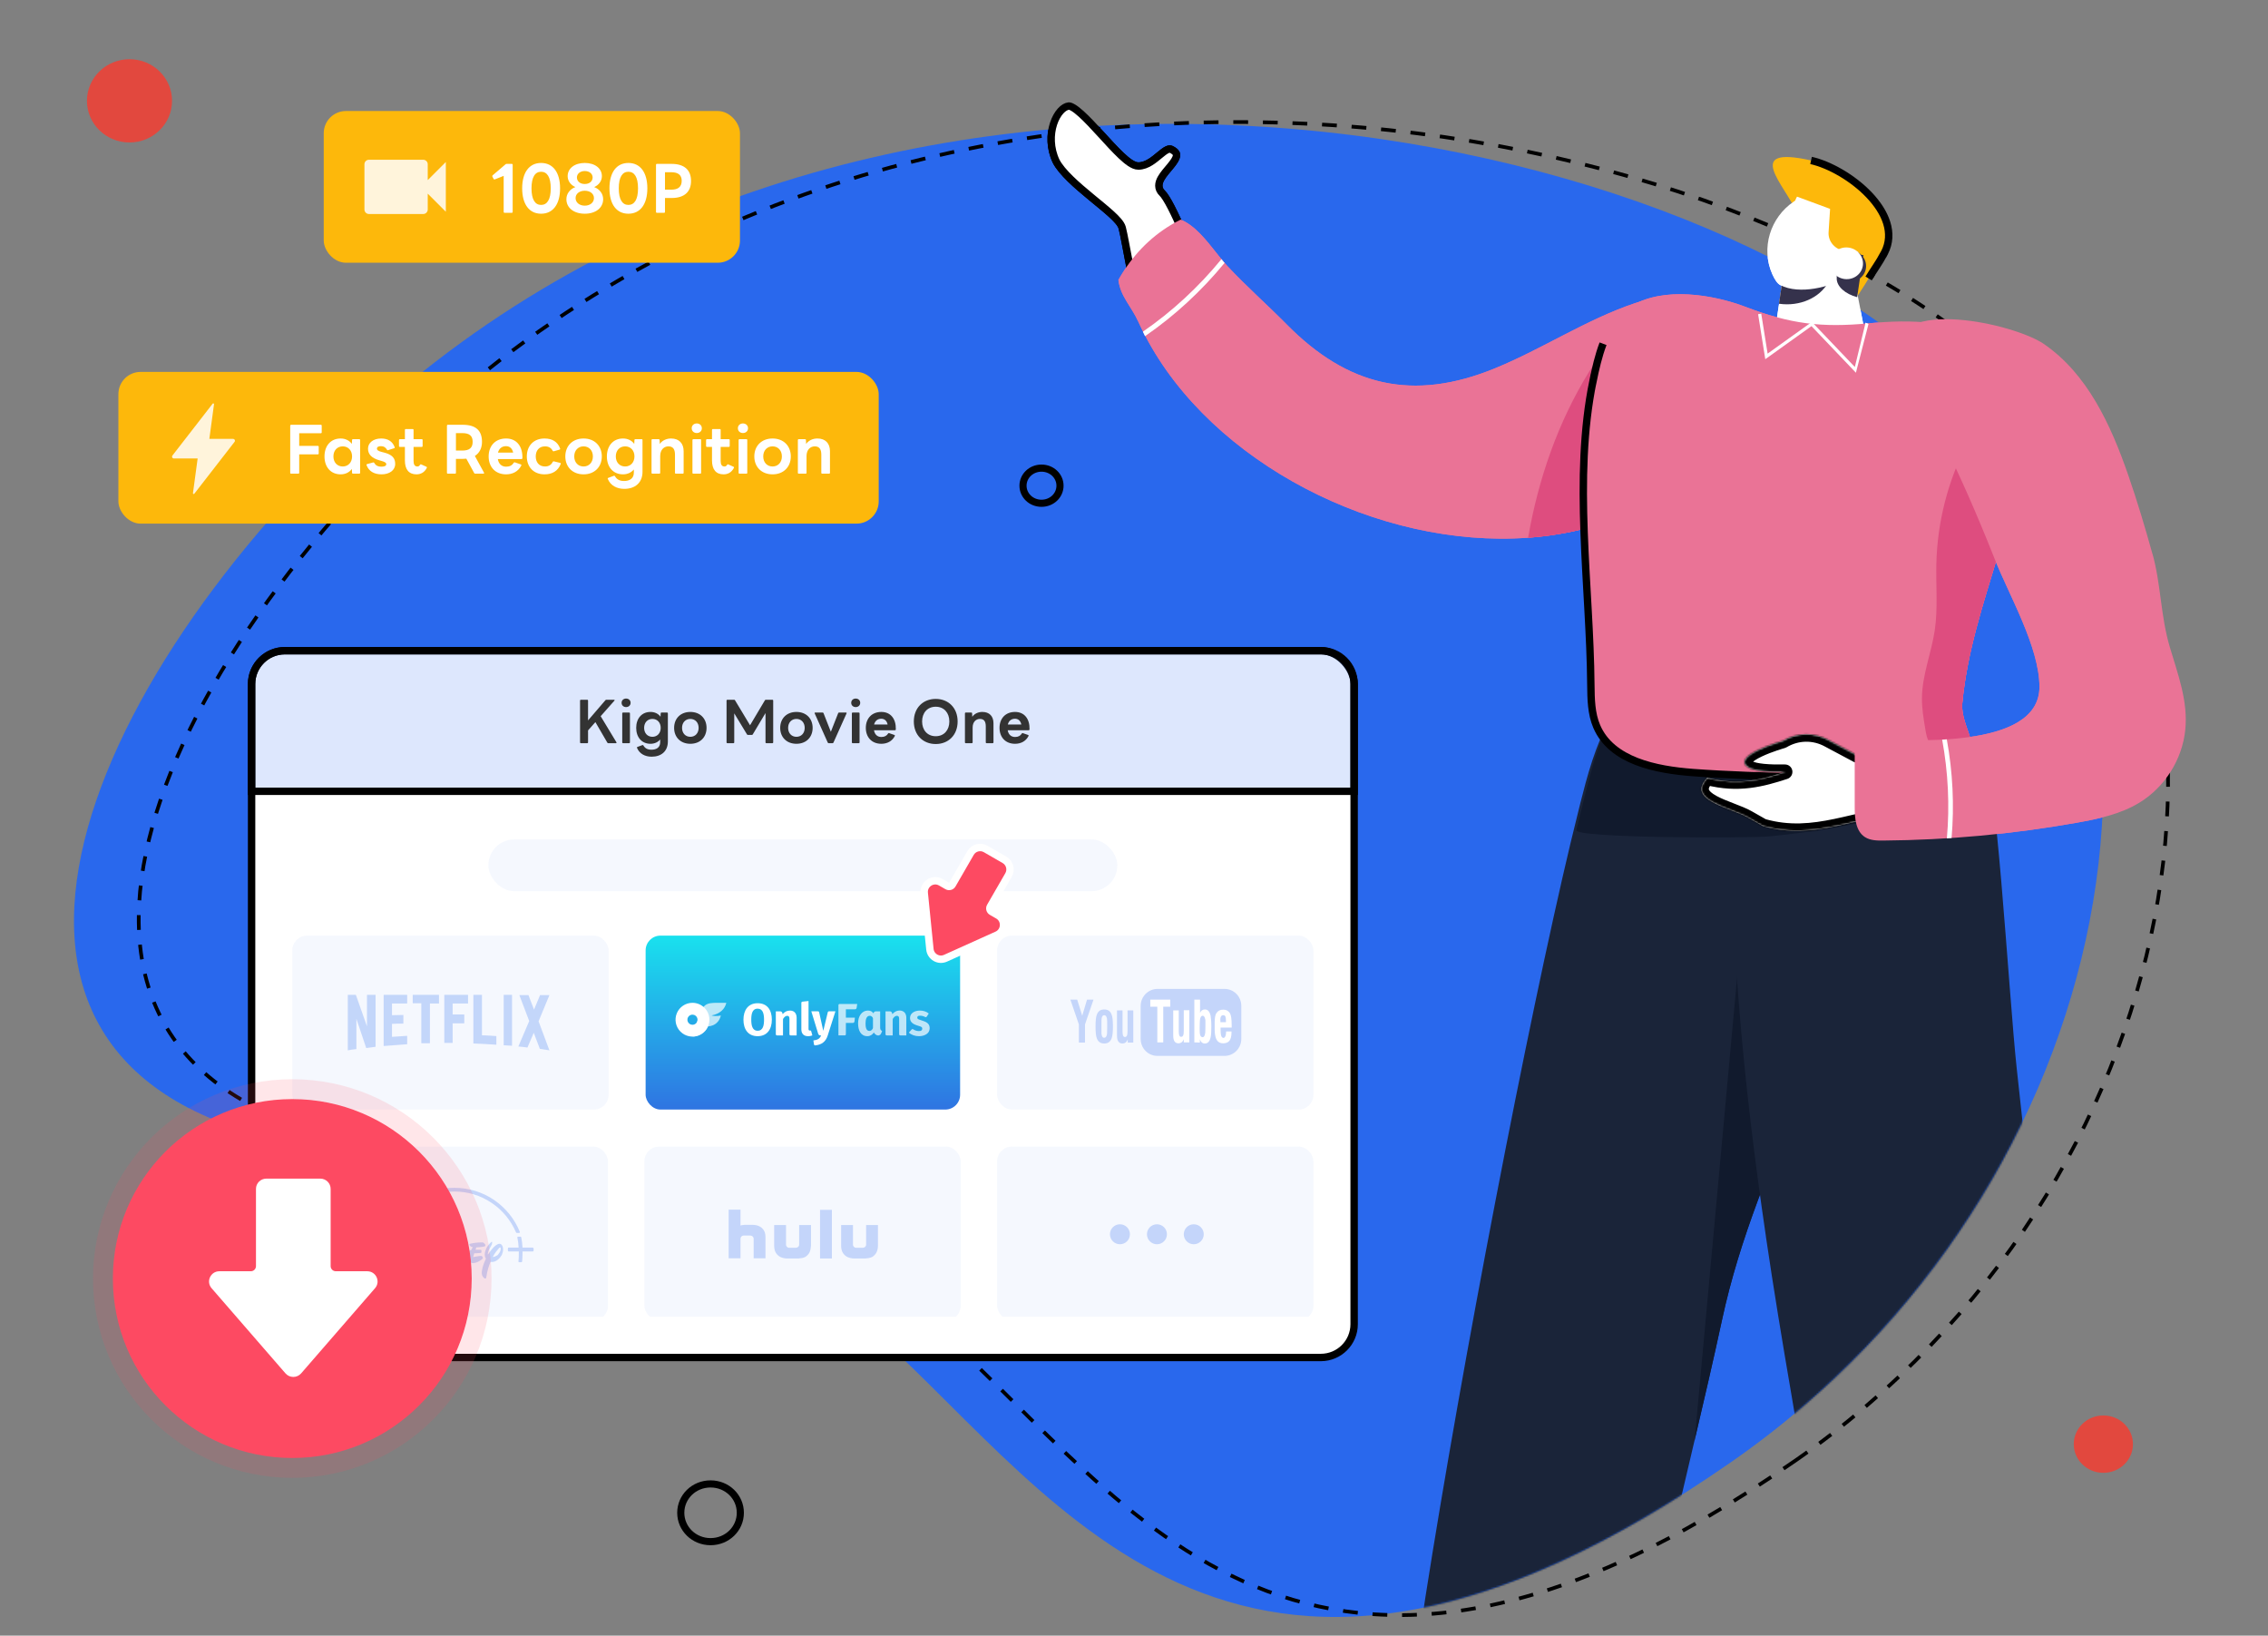 <svg width="1226" height="884" viewBox="0 0 1226 884" fill="none" xmlns="http://www.w3.org/2000/svg">
<rect x="0" y="0" width="1226" height="884" fill="#808080" stroke="none"/>
<g clip-path="url(#clip0_4996_1072)">
<path d="M935.697 790.262C671.797 973.562 574.097 811.462 474.597 721.762C375.097 632.062 387.997 638.362 196.097 622.662C-43.903 602.962 26.797 395.762 180.997 243.162C459.797 -32.938 913.097 63.263 1055.7 208.062C1198.2 352.662 1150.4 641.162 935.697 790.262Z" fill="#2968ED"/>
<path d="M970.697 789.262C706.797 972.562 609.097 810.462 509.597 720.762C410.097 631.062 422.997 637.362 231.097 621.662C-8.903 601.962 61.797 394.762 215.997 242.162C494.797 -33.938 948.097 62.263 1090.7 207.062C1233.2 351.663 1185.4 640.162 970.697 789.262Z" stroke="black" stroke-width="2" stroke-dasharray="8 8"/>
<path d="M604.571 151.294C605.661 160.256 611.506 165.402 615.442 174.076C616.226 175.797 617.027 177.501 617.896 179.188C618.288 179.988 618.697 180.772 619.123 181.556C655.026 250.277 745.269 296.506 826.055 290.61C870.239 287.389 911.595 268.561 939.642 229.284C942.13 225.791 944.141 222.349 945.691 218.958C963.242 180.687 923.539 150.476 883.888 163.818C857.51 172.695 833.978 188.474 808.214 199.039C763.689 217.305 728.433 208.649 695.598 175.405C685.067 164.738 673.701 154.736 663.495 143.813C662.983 143.268 662.472 142.689 661.961 142.092C661.399 141.445 660.819 140.763 660.257 140.082C654.446 133.01 648.363 124.132 640.61 119.838C639.809 119.395 639.025 119.02 638.259 118.68C638.037 118.782 637.799 118.901 637.577 119.02C625.036 125.444 615.153 134.731 607.74 146.079C606.633 147.766 605.576 149.504 604.571 151.294Z" fill="#EA7396"/>
<path d="M660.234 140.096C647.982 155.074 633.566 168.399 617.838 179.236L619.014 181.655C634.946 170.682 649.515 157.255 661.938 142.123L660.234 140.096Z" fill="white"/>
<path d="M624.652 88.129L625.828 89.799C618.279 95.132 613.594 104.538 613.9 113.791L611.855 113.859C611.515 103.942 616.541 93.854 624.635 88.129H624.652Z" fill="#35324C"/>
<path d="M826.035 290.64C870.219 287.42 911.575 268.591 939.622 229.314C942.11 225.821 944.121 222.379 945.671 218.988C947.358 199.597 944.956 179.081 929.398 168.789C905.355 152.926 874.275 176.236 859.109 200.739C842.154 228.156 831.573 258.844 826.035 290.657V290.64Z" fill="#DE4D7F"/>
<path d="M1018.41 137.117C1018.51 136.93 1018.59 136.742 1018.7 136.555C1029.62 115.374 998.827 91.161 978.993 86.714C941.335 78.279 965.463 100.55 971.086 114.676C976.079 127.183 971.086 143.115 982.128 153.066C986.882 157.343 991.994 169.271 998.401 166.289C1001.6 164.79 1008.39 153.322 1010.11 150.493C1012.83 146.012 1015.94 141.752 1018.39 137.117H1018.41Z" fill="#FDB80B"/>
<path d="M978.993 86.715C998.827 91.162 1029.62 115.376 1018.7 136.556C1018.59 136.743 1018.51 136.931 1018.41 137.118H1018.39C1015.94 141.753 1012.83 146.013 1010.11 150.494" stroke="black" stroke-width="4"/>
<path d="M1001.32 144.824L1010.11 190.098C1008.88 198.345 985.657 194.648 975.757 193.182C965.857 191.717 958.785 183.776 960.012 175.529L965.346 139.49L1001.32 144.824Z" fill="white"/>
<path d="M990.797 143.287L990.303 146.592C989.979 148.808 989.212 150.903 988.156 152.795C983.623 160.906 973.007 165.779 961.659 164.16L965.305 139.504L990.797 143.287Z" fill="#35324C"/>
<path d="M969.698 108.901L970.38 108.441C970.669 107.692 971.027 106.976 971.402 106.277L1010.22 120.625C1010.03 121.392 1009.79 122.141 1009.5 122.891L1000.05 147.207C999.518 148.57 999.262 149.677 999.16 150.615C998.7 150.836 998.24 151.075 997.814 151.347C997.268 151.092 996.655 150.836 995.939 150.563C990.129 154.772 972.765 159.594 962.286 154.04C960.803 153.256 959.372 151.109 958.077 148.229C951.738 134.137 956.901 117.489 969.732 108.884L969.698 108.901Z" fill="white"/>
<path d="M989.527 109.025L988.471 125.536C988.147 130.699 992.22 135.181 997.587 135.573L1007.3 136.254L1013.95 113.779L998.388 109.638L989.544 109.008L989.527 109.025Z" fill="#FDB80B"/>
<path d="M993.104 137.455L992.866 150.422C992.763 154.767 997.449 158.908 1003.91 160.612L1007.28 137.813L993.087 137.455H993.104Z" fill="#35324C"/>
<path d="M992.972 149.093C996.107 152.773 1001.73 153.353 1005.51 150.388C1009.31 147.406 1009.84 142.004 1006.71 138.324C1003.57 134.643 997.947 134.064 994.164 137.029C990.365 140.011 989.836 145.412 992.972 149.093Z" fill="#35324C"/>
<path d="M991.292 147.689C994.427 151.369 1000.05 151.948 1003.83 148.984C1007.63 146.002 1008.16 140.6 1005.03 136.919C1001.89 133.239 996.268 132.66 992.485 135.624C988.685 138.606 988.157 144.008 991.292 147.689Z" fill="white"/>
<path d="M861.139 205.91C862.502 199.23 864.104 192.227 866.558 185.769C869.744 177.437 874.379 170.007 881.877 165.39C899.104 154.808 925.89 159.102 943.646 165.867C967.621 175.017 984.439 177.215 1010.48 174.71C1033.04 172.529 1056.89 173.364 1076.74 184.287C1096.6 195.226 1110.98 218.638 1105.37 240.603L1093.27 234.877C1092.13 257.25 1086.47 278.465 1080.12 299.628C1072.25 325.818 1063.35 351.957 1060.73 380.192C1059.62 392.239 1072.42 405.956 1062.82 413.368C1060.22 415.378 1057.23 416.691 1054.06 417.56C1049.29 418.889 1044.11 419.212 1039.15 419.4C1004.48 420.746 949.848 420.133 915.258 417.543C894.997 416.026 871.124 411.272 863.133 392.596C860.151 385.627 860.049 377.806 859.963 370.206C859.52 316.753 850.285 258.562 861.122 205.893L861.139 205.91Z" fill="#EA7396"/>
<path d="M1003.24 201.441L1010.05 175.081L1008.45 174.433L1002.66 198.34L979.434 173.99L955.51 191.115L952.068 169.543L950.364 169.799L954.249 194.131L979.213 176.257L1003.24 201.441Z" fill="white"/>
<path d="M1062.83 413.379C1060.22 415.39 1057.24 416.702 1054.07 417.571C1055.23 414.776 1053.54 411.164 1051.19 408.983C1048.51 406.478 1045.04 404.74 1043.1 401.656C1041.66 399.423 1041.2 396.748 1040.78 394.158C1039.81 388.484 1038.85 382.776 1038.94 377.016C1039.11 364.714 1044 352.973 1045.84 340.79C1047.63 328.862 1046.44 316.696 1046.73 304.632C1047.25 282.122 1053 259.749 1063.37 239.762C1068.62 260.26 1075.3 280.078 1080.14 299.656C1072.27 325.846 1063.37 351.985 1060.75 380.22C1059.64 392.267 1072.44 405.984 1062.85 413.396L1062.83 413.379Z" fill="#DE4D7F"/>
<path d="M944.885 441.908C973.12 449.934 1003.04 441.073 1032.27 439.029C1027.58 439.029 1020.32 415.224 1016.03 412.004C1010.52 407.863 1005.51 407.812 999.703 408.681C996.686 409.141 993.466 409.84 989.853 410.334C967.514 413.469 945.209 416.979 922.904 420.319C929.924 427.799 937.303 435.263 944.885 441.891V441.908Z" fill="#FAC3BB"/>
<path d="M1163.55 299.408C1159.56 285.044 1155.29 270.765 1150.41 256.673C1141.04 229.597 1128.29 201.839 1104.59 185.737C1089.17 175.257 1024.08 159.939 1023.23 190.627C1022.92 201.975 1043.06 224.263 1048.38 234.777C1059.42 256.605 1069.12 279.097 1078.15 301.828C1085.98 321.577 1102.39 349.641 1102.46 371.111C1102.58 405.821 1030.69 399.738 1009.05 399.704C1007.38 399.704 1005.54 399.755 1004.26 400.845C1002.71 402.174 1002.59 404.492 1002.59 406.537C1002.59 416.437 1002.59 426.354 1002.59 436.254C1002.59 442.218 1003.12 449.204 1008.15 452.424C1010.99 454.248 1014.6 454.316 1018 454.282C1053.01 454.009 1088.01 450.789 1122.5 444.671C1134.29 442.576 1146.31 440.037 1156.53 433.783C1170.2 425.434 1179.64 410.49 1181.27 394.558C1182.89 378.864 1177.23 364.346 1172.89 349.607C1167.9 332.704 1168.17 315.886 1163.58 299.391L1163.55 299.408Z" fill="#EA7396"/>
<path d="M1001.93 407.46L988.587 400.048C980.715 395.669 971.48 395.822 963.709 400.423L945.17 414.822L988.622 415.571L1001.93 407.46Z" fill="#FAC3BB"/>
<path d="M1049.87 399.754C1053.11 417.373 1053.98 435.47 1052.41 453.089L1054.95 452.918C1056.48 435.299 1055.6 417.203 1052.37 399.584L1049.85 399.754H1049.87Z" fill="white"/>
<path d="M573.282 60.009C574.805 58.314 576.366 57.461 577.725 57.312C578.059 57.275 578.81 57.417 580.104 58.188C581.334 58.92 582.781 60.054 584.408 61.52C587.66 64.451 591.368 68.466 595.145 72.595C598.883 76.684 602.691 80.888 606.039 84.052C607.713 85.633 609.332 87.013 610.821 88.004C612.235 88.945 613.85 89.758 615.442 89.731C617.837 89.691 619.976 88.771 621.822 87.636C623.655 86.509 625.369 85.061 626.854 83.835C628.414 82.546 629.684 81.537 630.836 80.968C631.923 80.431 632.572 80.447 633.121 80.722C634.585 81.456 635.314 82.146 635.664 82.689C635.981 83.18 636.07 83.671 635.977 84.271C635.874 84.931 635.542 85.736 634.946 86.707C634.356 87.667 633.578 88.678 632.694 89.754C631.022 91.792 628.814 94.216 627.575 96.467C626.936 97.628 626.417 98.966 626.434 100.385C626.451 101.9 627.074 103.279 628.285 104.425C628.781 104.894 629.462 105.77 630.305 107.1C631.131 108.403 632.05 110.039 633.036 111.94C635.007 115.74 637.202 120.51 639.41 125.611C643.498 135.054 647.588 145.543 650.331 152.917C644.506 155.694 636.452 159.351 629.408 162.158C625.532 163.702 622.019 164.967 619.371 165.692C618.036 166.057 617.007 166.26 616.3 166.316C616.186 166.325 616.089 166.328 616.008 166.33C615.992 166.296 615.974 166.259 615.956 166.219C615.804 165.88 615.628 165.416 615.433 164.823C615.042 163.639 614.61 162.062 614.152 160.187C613.237 156.443 612.247 151.647 611.281 146.71C609.37 136.944 607.529 126.466 606.632 123.118C606.294 121.859 605.436 120.613 604.468 119.47C603.462 118.281 602.158 116.995 600.681 115.652C597.734 112.972 593.903 109.884 590.013 106.675C586.091 103.44 582.072 100.052 578.629 96.689C575.17 93.31 572.422 90.077 570.916 87.165C567.549 80.076 567.64 72.66 569.493 66.935C570.422 64.066 571.773 61.687 573.282 60.009Z" fill="white" stroke="black" stroke-width="4"/>
<mask id="mask0_4996_1072" style="mask-type:alpha" maskUnits="userSpaceOnUse" x="40" y="66" width="1097" height="808">
<path d="M935.697 790.262C671.797 973.562 574.097 811.462 474.597 721.762C375.097 632.062 387.997 638.362 196.097 622.662C-43.903 602.962 26.797 395.762 180.997 243.162C459.797 -32.938 913.097 63.263 1055.7 208.062C1198.2 352.662 1150.4 641.162 935.697 790.262Z" fill="#2968ED"/>
</mask>
<g mask="url(#mask0_4996_1072)">
<path d="M573.282 60.007C574.805 58.312 576.366 57.459 577.725 57.31C578.059 57.273 578.81 57.415 580.104 58.186C581.334 58.918 582.781 60.052 584.408 61.518C587.66 64.449 591.368 68.464 595.145 72.593C598.883 76.682 602.691 80.886 606.039 84.05C607.713 85.631 609.332 87.011 610.821 88.002C612.235 88.943 613.85 89.756 615.442 89.73C617.837 89.689 619.976 88.769 621.822 87.634C623.655 86.507 625.369 85.059 626.854 83.833C628.414 82.544 629.684 81.535 630.836 80.966C631.923 80.43 632.572 80.445 633.121 80.72C634.585 81.454 635.314 82.144 635.664 82.687C635.981 83.178 636.07 83.669 635.977 84.269C635.874 84.929 635.542 85.734 634.946 86.704C634.356 87.665 633.578 88.676 632.694 89.752C631.022 91.79 628.814 94.214 627.575 96.466C626.936 97.626 626.417 98.963 626.434 100.384C626.451 101.898 627.074 103.277 628.285 104.423C628.781 104.892 629.462 105.768 630.305 107.099C631.131 108.401 632.05 110.037 633.036 111.938C635.007 115.738 637.202 120.508 639.41 125.609C643.498 135.052 647.588 145.541 650.331 152.915C644.506 155.692 636.452 159.35 629.408 162.156C625.532 163.7 622.019 164.965 619.371 165.69C618.036 166.055 617.007 166.258 616.3 166.314C616.186 166.323 616.089 166.326 616.008 166.328C615.992 166.294 615.974 166.257 615.956 166.217C615.804 165.878 615.628 165.414 615.433 164.821C615.042 163.637 614.61 162.06 614.152 160.185C613.237 156.441 612.247 151.645 611.281 146.708C609.37 136.942 607.529 126.464 606.632 123.116C606.294 121.857 605.436 120.611 604.468 119.468C603.462 118.279 602.158 116.993 600.681 115.65C597.734 112.97 593.903 109.882 590.013 106.673C586.091 103.438 582.072 100.05 578.629 96.687C575.17 93.308 572.422 90.075 570.916 87.163C567.549 80.074 567.64 72.658 569.493 66.933C570.422 64.064 571.773 61.685 573.282 60.007Z" fill="white" stroke="black" stroke-width="4"/>
<path d="M604.571 151.292C605.661 160.255 611.506 165.401 615.442 174.074C616.226 175.795 617.027 177.499 617.896 179.186C618.288 179.986 618.697 180.77 619.123 181.554C655.026 250.275 745.269 296.504 826.055 290.608C870.239 287.387 911.595 268.559 939.642 229.282C942.13 225.789 944.141 222.347 945.691 218.956C963.242 180.685 923.539 150.474 883.888 163.816C857.51 172.693 833.978 188.472 808.214 199.037C763.689 217.303 728.433 208.647 695.598 175.403C685.067 164.736 673.701 154.734 663.495 143.811C662.983 143.266 662.472 142.687 661.961 142.09C661.399 141.443 660.819 140.761 660.257 140.08C654.446 133.008 648.363 124.13 640.61 119.836C639.809 119.393 639.025 119.019 638.259 118.678C638.037 118.78 637.799 118.899 637.577 119.019C625.036 125.442 615.153 134.729 607.74 146.078C606.633 147.764 605.576 149.502 604.571 151.292Z" fill="#EA7396"/>
<path d="M660.234 140.094C647.982 155.072 633.566 168.397 617.838 179.234L619.014 181.654C634.946 170.68 649.515 157.253 661.938 142.121L660.234 140.094Z" fill="white"/>
<path d="M826.035 290.64C870.219 287.42 911.575 268.591 939.622 229.314C942.11 225.821 944.121 222.379 945.671 218.988C947.358 199.597 944.956 179.081 929.398 168.789C905.355 152.926 874.275 176.236 859.109 200.739C842.154 228.156 831.573 258.844 826.035 290.657V290.64Z" fill="#DE4D7F"/>
<path d="M810.582 1100.18C818.983 1100.43 827.758 1099.75 835.103 1095.15C844.151 1089.44 849.689 1078.71 854.562 1068.33C878.452 1017.33 876.475 972.005 885.847 917.956C893.805 872.017 904.983 825.413 916.008 778.52C921.086 756.88 926.146 735.171 930.832 713.429C935.603 691.192 942.368 669.96 950.053 649.189C950.479 648.03 950.922 646.872 951.348 645.713C972.103 590.095 998.787 537.46 1010.72 476.884C1010.82 476.356 1010.9 475.776 1011 475.214C1011.4 472.999 1011.77 470.767 1012.13 468.517C1012.98 463.082 1013.73 457.561 1014.28 451.989C1016.32 431.507 1015.88 410.566 1009.37 392.827C1009.06 391.975 1008.74 391.14 1008.4 390.305C1005.89 384.052 1002.55 378.224 998.276 373.027C997.884 372.567 997.509 372.09 997.1 371.613C995.328 369.568 993.437 367.694 991.443 365.956C980.759 356.584 967.485 351.199 954.586 346.139C928.055 335.676 906.039 342.918 889.085 360.486C879.372 370.556 871.312 384.001 865.042 399.456C861.974 406.868 859.384 414.774 857.169 422.987C856.232 426.464 855.278 430.161 854.272 434.08C852.602 440.692 850.83 447.899 848.973 455.652C825.56 553.92 790.186 737.932 770.487 863.446C762.496 914.309 761.831 965.019 754.913 1016.1C746.7 1076.53 747.807 1098.34 810.548 1100.14L810.582 1100.18Z" fill="#1A2439"/>
<path d="M916.044 778.525C921.122 756.885 926.182 735.176 930.868 713.434C935.64 691.197 942.404 669.966 950.089 649.194C950.515 648.036 950.958 646.877 951.384 645.718C972.139 590.101 998.823 537.465 1010.75 476.889C1010.85 476.361 1010.94 475.782 1011.04 475.219C1011.43 473.004 1011.81 470.772 1012.17 468.523C1013.02 463.087 1013.77 457.566 1014.31 451.994L945.42 458.435L916.044 778.508V778.525Z" fill="#111A2D"/>
<path d="M954.6 668.308C942.212 584.285 934.271 501.711 935.72 414.246C935.907 402.744 944.495 437.556 944.461 426.055C944.359 391.72 976.172 386.506 1008.45 390.322C1018.57 391.498 1028.71 393.543 1037.94 395.894C1050.53 399.081 1065.53 423.465 1072 412.764C1078.29 402.369 1085.89 538.482 1090.19 577.639C1099.69 664.508 1101.91 683.643 1108.01 770.733C1112.32 832.127 1180.09 1019.38 1156.37 1081.67C1155.18 1084.81 1153.78 1087.81 1152.13 1090.69C1138.56 1114.71 1102.27 1117.05 1079.23 1101.92C1056.17 1086.77 1043.85 1059.93 1035.06 1033.79C1018.65 985.041 1009.45 937.057 995.257 887.881C982.648 844.174 976.087 798.439 968.368 753.693C963.41 724.913 958.741 696.542 954.583 668.325L954.6 668.308Z" fill="#1A2439"/>
<path d="M978.993 86.715C998.827 91.162 1029.62 115.376 1018.7 136.556C1018.59 136.743 1018.51 136.931 1018.41 137.118H1018.39" stroke="black" stroke-width="4"/>
<path d="M1001.32 144.824L1010.11 190.098C1008.88 198.345 985.657 194.648 975.757 193.182C965.857 191.717 958.785 183.776 960.012 175.529L965.346 139.49L1001.32 144.824Z" fill="white"/>
<path d="M990.797 143.287L990.303 146.592C989.979 148.808 989.212 150.903 988.156 152.795C983.623 160.906 973.007 165.779 961.659 164.16L965.305 139.504L990.797 143.287Z" fill="#35324C"/>
<path d="M969.698 108.903L970.38 108.443C970.669 107.694 971.027 106.978 971.402 106.279L1010.22 120.627C1010.03 121.393 1009.79 122.143 1009.5 122.893L1000.05 147.209C999.518 148.572 999.262 149.679 999.16 150.617C998.7 150.838 998.24 151.077 997.814 151.349C997.268 151.094 996.655 150.838 995.939 150.565C990.129 154.774 972.765 159.596 962.286 154.041C960.803 153.258 959.372 151.111 958.077 148.231C951.738 134.139 956.901 117.491 969.732 108.886L969.698 108.903Z" fill="white"/>
<path d="M989.527 109.025L988.471 125.536C988.147 130.699 992.22 135.181 997.587 135.573L1007.3 136.254L1013.95 113.779L998.388 109.638L989.544 109.008L989.527 109.025Z" fill="#FDB80B"/>
<path d="M993.104 137.457L992.866 150.424C992.763 154.769 997.449 158.91 1003.91 160.614L1007.28 137.815L993.087 137.457H993.104Z" fill="#35324C"/>
<path d="M992.972 149.093C996.107 152.773 1001.73 153.353 1005.51 150.388C1009.31 147.406 1009.84 142.004 1006.71 138.324C1003.57 134.643 997.947 134.064 994.164 137.029C990.365 140.011 989.836 145.412 992.972 149.093Z" fill="#35324C"/>
<path d="M991.292 147.69C994.427 151.371 1000.05 151.95 1003.83 148.985C1007.63 146.004 1008.16 140.602 1005.03 136.921C1001.89 133.241 996.268 132.661 992.485 135.626C988.685 138.608 988.157 144.01 991.292 147.69Z" fill="white"/>
<path d="M1051.77 429.693C1042.18 435.503 1026.35 439.013 1018.48 441.263C998.317 447.005 977.409 449.902 956.604 452.015C945.784 453.105 851.059 453.02 852.116 448.658C853.854 441.399 855.524 434.617 857.091 428.415C858.028 424.734 858.932 421.275 859.818 418.004C861.896 410.285 864.333 402.872 867.213 395.903C873.109 381.402 880.657 368.776 889.774 359.336C892.722 359.592 895.652 359.881 898.6 360.171C902.179 361.704 905.587 363.357 908.773 365.164C909.506 365.572 910.187 365.998 910.886 366.39C918.554 371.008 924.569 376.154 929.067 381.675C946.738 382.697 964.459 384.435 980.664 386.429H980.698C981.158 386.48 981.618 386.548 982.078 386.599C988.997 387.468 995.915 388.457 1002.65 389.65C1017.83 392.342 1032.06 396.022 1043.05 401.407C1043.15 401.441 1043.23 401.492 1043.32 401.543C1047.97 403.844 1051.94 406.911 1055.37 410.489C1063.29 418.753 1059.59 424.973 1051.81 429.676L1051.77 429.693Z" fill="#111A2D"/>
<path d="M861.139 205.912C862.502 199.232 864.104 192.229 866.558 185.771C869.744 177.439 874.379 170.009 881.877 165.391C899.104 154.81 925.89 159.104 943.646 165.869C967.621 175.019 984.439 177.217 1010.48 174.712C1033.04 172.531 1056.89 173.366 1076.74 184.288C1096.6 195.228 1110.98 218.64 1105.37 240.605L1093.27 234.879C1092.13 257.252 1086.47 278.467 1080.12 299.63C1072.25 325.82 1063.35 351.959 1060.73 380.194C1059.62 392.241 1072.42 405.957 1062.82 413.37C1060.22 415.38 1057.23 416.692 1054.06 417.561C1049.29 418.891 1044.11 419.214 1039.15 419.402C1004.48 420.748 949.848 420.134 915.258 417.544C894.997 416.028 871.124 411.274 863.133 392.598C860.151 385.629 860.049 377.808 859.963 370.208C859.52 316.755 850.285 258.564 861.122 205.895L861.139 205.912Z" fill="#EA7396"/>
<path d="M866.556 185.771C864.102 192.23 862.5 199.233 861.137 205.912L861.12 205.895C850.282 258.565 859.518 316.755 859.961 370.209C860.046 377.809 860.149 385.63 863.13 392.599C871.122 411.274 894.995 416.029 915.255 417.545C949.846 420.135 1004.48 420.748 1039.15 419.402C1044.11 419.215 1049.29 418.891 1054.06 417.562C1057.23 416.693 1060.21 415.381 1062.82 413.37" stroke="black" stroke-width="4"/>
<path d="M1003.24 201.443L1010.05 175.083L1008.45 174.435L1002.66 198.342L979.434 173.992L955.51 191.117L952.068 169.545L950.364 169.801L954.249 194.133L979.213 176.259L1003.24 201.443Z" fill="white"/>
<path d="M1062.83 413.381C1060.22 415.392 1057.24 416.704 1054.07 417.573C1055.23 414.778 1053.54 411.166 1051.19 408.985C1048.51 406.48 1045.04 404.742 1043.1 401.658C1041.66 399.425 1041.2 396.75 1040.78 394.16C1039.81 388.486 1038.85 382.778 1038.94 377.018C1039.11 364.716 1044 352.975 1045.84 340.792C1047.63 328.864 1046.44 316.698 1046.73 304.634C1047.25 282.124 1053 259.751 1063.37 239.764C1068.62 260.262 1075.3 280.08 1080.14 299.658C1072.27 325.848 1063.37 351.987 1060.75 380.222C1059.64 392.269 1072.44 405.986 1062.85 413.398L1062.83 413.381Z" fill="#DE4D7F"/>
<mask id="path-45-inside-1_4996_1072" fill="white">
<path d="M988.588 400.05C980.715 395.671 971.479 395.824 963.709 400.425C963.578 400.462 935.023 408.514 945.17 414.824C948.429 416.85 956.559 417.309 964.918 417.161C952.439 421.238 939.611 424.667 922.904 420.321C911 432.5 935.5 436.5 944.886 441.893L953 446.499C981.235 454.525 1003.04 441.075 1032.27 439.031C1027.58 439.031 1020.32 415.226 1016.03 412.005C1011.91 408.91 1008.07 408.1 1003.97 408.251L988.588 400.05Z"/>
</mask>
<path d="M988.588 400.05C980.715 395.671 971.479 395.824 963.709 400.425C963.578 400.462 935.023 408.514 945.17 414.824C948.429 416.85 956.559 417.309 964.918 417.161C952.439 421.238 939.611 424.667 922.904 420.321C911 432.5 935.5 436.5 944.886 441.893L953 446.499C981.235 454.525 1003.04 441.075 1032.27 439.031C1027.58 439.031 1020.32 415.226 1016.03 412.005C1011.91 408.91 1008.07 408.1 1003.97 408.251L988.588 400.05Z" fill="white"/>
<path d="M988.588 400.05L986.706 403.58C986.685 403.569 986.664 403.557 986.643 403.546L988.588 400.05ZM963.709 400.425L965.747 403.867C965.448 404.044 965.128 404.181 964.793 404.275L963.709 400.425ZM945.17 414.824L943.058 418.22L943.058 418.22L945.17 414.824ZM964.918 417.161L964.847 413.162C966.827 413.127 968.534 414.545 968.863 416.498C969.191 418.45 968.042 420.349 966.16 420.964L964.918 417.161ZM922.904 420.321L920.044 417.525C921.047 416.498 922.523 416.088 923.911 416.449L922.904 420.321ZM944.886 441.893L942.911 445.371C942.905 445.368 942.899 445.364 942.893 445.361L944.886 441.893ZM953 446.499L951.906 450.347C951.599 450.259 951.303 450.136 951.025 449.978L953 446.499ZM1032.27 439.031V435.031C1034.42 435.031 1036.19 436.737 1036.26 438.891C1036.34 441.044 1034.69 442.87 1032.54 443.021L1032.27 439.031ZM1016.03 412.005L1013.63 415.205L1013.62 415.202L1016.03 412.005ZM1003.97 408.251L1004.12 412.249C1003.41 412.275 1002.71 412.113 1002.09 411.781L1003.97 408.251ZM988.588 400.05L986.643 403.546C980.024 399.864 972.304 399.984 965.747 403.867L963.709 400.425L961.671 396.983C970.654 391.664 981.406 391.478 990.532 396.555L988.588 400.05ZM963.709 400.425L964.793 404.275C964.804 404.272 963.064 404.762 960.613 405.592C958.145 406.427 955.047 407.577 952.307 408.883C949.356 410.29 947.556 411.545 946.949 412.342C946.726 412.635 947.122 412.26 946.946 411.496C946.794 410.837 946.436 410.9 947.282 411.427L945.17 414.824L943.058 418.22C941.368 417.169 939.682 415.601 939.15 413.294C938.594 410.881 939.557 408.843 940.586 407.492C942.483 405.004 945.928 403.061 948.864 401.661C955.086 398.696 962.546 396.597 962.625 396.575L963.709 400.425ZM945.17 414.824L947.282 411.427C948.051 411.905 950.057 412.479 953.531 412.827C956.794 413.155 960.741 413.234 964.847 413.162L964.918 417.161L964.988 421.161C960.736 421.236 956.439 421.159 952.732 420.788C949.236 420.437 945.547 419.768 943.058 418.22L945.17 414.824ZM964.918 417.161L966.16 420.964C953.493 425.102 939.75 428.836 921.897 424.192L922.904 420.321L923.911 416.449C939.472 420.497 951.384 417.375 963.676 413.359L964.918 417.161ZM922.904 420.321L925.765 423.117C923.275 425.664 923.736 426.645 923.767 426.735C924.004 427.404 925.033 428.603 927.84 430.147C930.464 431.591 933.769 432.882 937.258 434.228C940.573 435.507 944.204 436.888 946.879 438.425L944.886 441.893L942.893 445.361C940.875 444.202 937.924 443.06 934.378 441.691C931.005 440.39 927.169 438.909 923.983 437.156C920.98 435.504 917.529 433.082 916.227 429.407C914.72 425.153 916.581 421.067 920.044 417.525L922.904 420.321ZM944.886 441.893L946.861 438.414L954.975 443.021L953 446.499L951.025 449.978L942.911 445.371L944.886 441.893ZM953 446.499L954.094 442.652C967.306 446.407 979.075 445.186 991.452 442.624C1003.64 440.101 1017.02 436.087 1031.99 435.04L1032.27 439.031L1032.54 443.021C1018.29 444.018 1006.15 447.752 993.073 450.458C980.182 453.126 966.929 454.617 951.906 450.347L953 446.499ZM1032.27 439.031V443.031C1030.03 443.031 1028.42 441.682 1027.57 440.826C1026.59 439.849 1025.72 438.605 1024.95 437.36C1023.4 434.847 1021.83 431.566 1020.37 428.404C1018.86 425.141 1017.46 421.993 1016.15 419.392C1015.49 418.102 1014.91 417.049 1014.4 416.259C1013.84 415.382 1013.57 415.162 1013.63 415.205L1016.03 412.005L1018.43 408.805C1019.56 409.653 1020.45 410.882 1021.13 411.923C1021.85 413.052 1022.58 414.386 1023.29 415.781C1024.69 418.55 1026.2 421.956 1027.63 425.047C1029.11 428.239 1030.5 431.11 1031.76 433.162C1032.4 434.198 1032.89 434.84 1033.23 435.177C1033.69 435.635 1033.33 435.031 1032.27 435.031V439.031ZM1016.03 412.005L1013.62 415.202C1010.35 412.739 1007.45 412.126 1004.12 412.249L1003.97 408.251L1003.82 404.254C1008.7 404.074 1013.48 405.082 1018.43 408.809L1016.03 412.005ZM1003.97 408.251L1002.09 411.781L986.706 403.58L988.588 400.05L990.47 396.52L1005.85 404.721L1003.97 408.251Z" fill="black" mask="url(#path-45-inside-1_4996_1072)"/>
<path d="M1163.55 299.41C1159.56 285.046 1155.29 270.767 1150.41 256.675C1141.04 229.599 1128.29 201.841 1104.59 185.739C1089.17 175.259 1024.08 159.941 1023.23 190.629C1022.92 201.977 1043.06 224.265 1048.38 234.779C1059.42 256.607 1069.12 279.099 1078.15 301.83C1085.98 321.579 1102.39 349.643 1102.46 371.113C1102.58 405.823 1030.69 399.74 1009.05 399.706C1007.38 399.706 1005.54 399.757 1004.26 400.847C1002.71 402.176 1002.59 404.494 1002.59 406.539C1002.59 416.439 1002.59 426.356 1002.59 436.256C1002.59 442.22 1003.12 449.206 1008.15 452.426C1010.99 454.25 1014.6 454.318 1018 454.284C1053.01 454.011 1088.01 450.791 1122.5 444.673C1134.29 442.577 1146.31 440.039 1156.53 433.785C1170.2 425.436 1179.64 410.492 1181.27 394.56C1182.89 378.866 1177.23 364.348 1172.89 349.609C1167.9 332.706 1168.17 315.888 1163.58 299.393L1163.55 299.41Z" fill="#EA7396"/>
<path d="M1049.87 399.754C1053.11 417.373 1053.98 435.47 1052.41 453.089L1054.95 452.918C1056.48 435.299 1055.6 417.203 1052.37 399.584L1049.85 399.754H1049.87Z" fill="white"/>
</g>
<rect x="136" y="351.668" width="596" height="382" rx="18" fill="white" stroke="black" stroke-width="4"/>
<rect x="264" y="453.668" width="340" height="28" rx="14" fill="#DDE7FC" fill-opacity="0.3"/>
<g clip-path="url(#clip1_4996_1072)">
<rect x="158" y="505.668" width="171" height="94" rx="8" fill="#DDE7FC" fill-opacity="0.3"/>
<path d="M291.127 551.98L297 567.668C295.224 567.393 293.585 567.118 291.81 566.842L288.531 558.173L285.117 566.154C283.477 565.879 281.838 565.741 280.199 565.604L286.073 551.842L280.746 537.806H285.663L288.668 545.65L291.946 537.806H297L291.127 551.98ZM276.784 537.668H272.277V564.916C273.779 565.053 275.282 565.053 276.784 565.191V537.668ZM268.316 564.64C264.218 564.365 260.12 564.09 255.886 563.952V537.668H260.53V559.549C263.125 559.549 265.857 559.824 268.316 559.962V564.64ZM250.969 548.402V553.081H244.685V563.677H240.178V537.668H253.018V542.347H244.685V548.264H250.969V548.402ZM232.392 542.347V563.815C230.89 563.815 229.251 563.815 227.748 563.815V542.209H223.104V537.668H237.31V542.347H232.392ZM218.05 553.218C216.001 553.218 213.679 553.218 211.904 553.356V560.374C214.635 560.237 217.367 559.962 220.099 559.824V564.365L207.396 565.329V537.668H220.099V542.347H211.904V548.677C213.679 548.677 216.411 548.54 218.05 548.54V553.218ZM192.644 550.604V566.98C191.005 567.118 189.503 567.393 188 567.668V537.668H192.371L198.381 554.732V537.668H203.025V565.741C201.386 566.017 199.747 566.154 197.971 566.429L192.644 550.604Z" fill="#2968ED" fill-opacity="0.24"/>
<rect x="349" y="505.668" width="170" height="94" rx="8" fill="url(#paint0_linear_4996_1072)"/>
<path d="M374.323 541.979C375.525 541.979 376.716 542.214 377.826 542.674C378.936 543.132 379.944 543.806 380.793 544.653C381.642 545.501 382.318 546.508 382.776 547.615C383.237 548.723 383.473 549.91 383.472 551.109C383.472 554.801 381.244 558.13 377.824 559.542C374.404 560.955 370.469 560.174 367.852 557.563C365.235 554.953 364.453 551.025 365.869 547.615C367.285 544.204 370.622 541.98 374.322 541.98L374.323 541.979ZM374.323 553.845C374.684 553.846 375.042 553.776 375.376 553.638C375.709 553.501 376.012 553.3 376.267 553.045C376.522 552.791 376.724 552.489 376.862 552.157C376.999 551.823 377.07 551.468 377.07 551.109C377.07 550.001 376.401 549.003 375.375 548.579C374.349 548.155 373.169 548.39 372.383 549.172C371.598 549.955 371.363 551.133 371.789 552.157C371.996 552.656 372.347 553.084 372.799 553.385C373.25 553.686 373.782 553.847 374.325 553.847L374.323 553.845Z" fill="white"/>
<path d="M384.603 548.825C386.929 549.493 389.673 548.825 389.673 548.825C388.877 552.295 386.351 554.467 382.71 554.73C382.359 555.544 381.89 556.301 381.32 556.98C380.749 557.658 380.082 558.249 379.342 558.737C378.599 559.224 377.792 559.6 376.941 559.853C376.09 560.106 375.207 560.236 374.32 560.234L377.065 551.529C379.886 542.582 381.333 541.977 388.025 541.977H392.62C391.852 545.354 389.202 547.935 384.603 548.823V548.825Z" fill="white" fill-opacity="0.7"/>
<path d="M417.232 551.098C417.232 556.292 414.661 560.016 409.545 560.016C404.393 560.016 401.883 556.287 401.883 551.094C401.883 545.962 404.433 542.198 409.545 542.198C414.766 542.198 417.234 545.875 417.232 551.099V551.098ZM409.545 557.073C412.532 557.073 413.01 554.08 413.01 551.094C413.01 548.127 412.503 545.138 409.545 545.138C406.588 545.138 406.105 548.146 406.105 551.093C406.105 554.017 406.617 557.071 409.545 557.071V557.073ZM430.632 550.091V559.597H427.366C427.285 559.597 427.206 559.582 427.13 559.551C427.055 559.521 426.988 559.475 426.931 559.418C426.874 559.361 426.828 559.293 426.799 559.22C426.768 559.146 426.752 559.066 426.752 558.985V550.752C426.752 549.747 426.541 549.013 425.525 549.013C424.815 549.013 424.132 549.471 423.475 550.39C423.405 550.491 423.351 550.603 423.315 550.72C423.298 550.778 423.284 550.838 423.276 550.899C423.267 550.959 423.264 551.021 423.264 551.082V559.599H419.997C419.916 559.599 419.837 559.584 419.762 559.553C419.687 559.522 419.619 559.477 419.562 559.42C419.448 559.304 419.383 559.149 419.383 558.987V546.591H421.741C421.884 546.591 422.026 546.616 422.162 546.664C422.296 546.714 422.422 546.786 422.532 546.878C422.642 546.97 422.734 547.081 422.805 547.204C422.877 547.329 422.925 547.464 422.951 547.604L423.044 548.132C424.113 546.878 425.358 546.172 427.022 546.172C429.208 546.172 430.632 547.52 430.634 550.093L430.632 550.091ZM438.12 556.933C438.18 556.945 438.237 556.969 438.286 557.001C438.338 557.034 438.381 557.076 438.417 557.126C438.453 557.175 438.479 557.23 438.494 557.288L439.13 559.579C438.943 559.654 438.754 559.72 438.56 559.775C438.367 559.832 438.171 559.878 437.972 559.915C437.774 559.953 437.575 559.978 437.374 559.996C437.173 560.013 436.972 560.02 436.771 560.016C434.575 560.016 433.184 558.751 433.184 556.292V541.967C433.185 541.817 433.241 541.671 433.342 541.559C433.392 541.502 433.452 541.456 433.519 541.422C433.586 541.388 433.659 541.366 433.734 541.359L437.068 541V556.143C437.066 556.682 437.288 556.952 437.731 556.952C437.748 556.952 437.766 556.95 437.785 556.95C437.802 556.948 437.819 556.948 437.838 556.945C437.855 556.943 437.872 556.941 437.889 556.938C437.907 556.936 437.924 556.933 437.941 556.929C438.001 556.919 438.061 556.921 438.121 556.933H438.12ZM451.594 546.587L447.444 559.623C446.387 563.011 444.11 564.65 440.67 564.993C440.592 565 440.515 564.991 440.441 564.969C440.367 564.947 440.299 564.911 440.237 564.863C440.177 564.815 440.125 564.757 440.086 564.689C440.046 564.622 440.022 564.549 440.01 564.472L439.678 562.317C441.885 562.026 443.083 561.506 443.878 559.596H443.462C443.332 559.596 443.203 559.573 443.079 559.532C442.955 559.491 442.839 559.432 442.734 559.353C442.629 559.276 442.538 559.182 442.462 559.076C442.387 558.97 442.33 558.852 442.292 558.727L438.572 546.584H442.204C442.273 546.584 442.342 546.596 442.409 546.618C442.474 546.64 442.536 546.674 442.589 546.719C442.643 546.762 442.689 546.815 442.727 546.873C442.763 546.931 442.79 546.996 442.804 547.064L445.036 557.119L447.478 547.052C447.494 546.985 447.521 546.922 447.559 546.866C447.595 546.808 447.642 546.758 447.697 546.715C447.75 546.673 447.81 546.64 447.875 546.618C447.941 546.596 448.008 546.584 448.076 546.584H451.596L451.594 546.587Z" fill="white"/>
<path d="M453.273 542.995C453.304 542.921 453.349 542.853 453.405 542.797C453.462 542.74 453.531 542.694 453.605 542.663C453.679 542.633 453.759 542.617 453.84 542.617H463.369L463.072 544.697C463.056 544.805 463.02 544.911 462.968 545.007C462.915 545.102 462.846 545.188 462.764 545.26C462.681 545.331 462.585 545.388 462.482 545.425C462.379 545.463 462.271 545.483 462.161 545.483H457.256V549.994H462.123L461.903 552.038C461.891 552.149 461.858 552.259 461.807 552.358C461.755 552.459 461.686 552.547 461.602 552.623C461.518 552.698 461.422 552.756 461.317 552.797C461.212 552.836 461.1 552.857 460.987 552.857H457.253V558.981C457.253 559.061 457.237 559.141 457.206 559.215C457.176 559.288 457.131 559.357 457.074 559.413C457.017 559.469 456.949 559.516 456.875 559.546C456.801 559.577 456.72 559.593 456.639 559.593H453.227V543.226C453.227 543.145 453.242 543.065 453.273 542.991V542.995ZM475.779 555.236C475.779 556.236 475.96 556.783 476.831 557.22L476.286 558.567C476.199 558.784 476.066 558.982 475.898 559.146C475.73 559.311 475.53 559.44 475.31 559.526C475.09 559.611 474.857 559.651 474.621 559.64C474.386 559.632 474.155 559.574 473.942 559.473C473.295 559.158 472.75 558.707 472.389 558.029C471.533 559.196 470.473 560.013 468.887 560.013C465.211 560.013 463.852 556.731 463.852 553.055C463.852 549.365 465.701 546.171 469.28 546.171C470.607 546.171 471.373 546.678 472.193 547.69L472.217 547.572C472.272 547.295 472.423 547.045 472.643 546.866C472.752 546.777 472.875 546.707 473.008 546.659C473.14 546.611 473.281 546.588 473.422 546.588H475.781V555.238L475.779 555.236ZM471.669 556.096C471.705 556.044 471.738 555.99 471.765 555.933C471.793 555.877 471.817 555.819 471.837 555.759C471.856 555.699 471.872 555.638 471.882 555.576C471.892 555.514 471.897 555.451 471.899 555.388V550.539C471.899 550.462 471.892 550.385 471.877 550.31C471.862 550.235 471.841 550.161 471.813 550.09C471.757 549.947 471.673 549.816 471.568 549.703C471.054 549.163 470.719 548.994 470.143 548.994C468.272 548.994 467.883 551.216 467.883 553.084C467.883 554.952 468.105 557.174 469.971 557.174C470.739 557.174 471.172 556.815 471.671 556.099L471.669 556.096ZM489.929 550.09V559.596H486.662C486.582 559.596 486.503 559.581 486.427 559.55C486.352 559.519 486.284 559.474 486.228 559.417C486.171 559.36 486.124 559.292 486.095 559.218C486.064 559.145 486.049 559.064 486.049 558.984V550.751C486.049 549.746 485.836 549.011 484.82 549.011C484.11 549.011 483.427 549.469 482.77 550.389C482.7 550.49 482.646 550.601 482.61 550.719C482.593 550.777 482.579 550.837 482.571 550.898C482.562 550.958 482.559 551.019 482.559 551.081V559.598H479.292C479.211 559.598 479.132 559.582 479.057 559.552C478.982 559.521 478.914 559.476 478.857 559.418C478.8 559.362 478.754 559.293 478.725 559.22C478.694 559.146 478.678 559.066 478.678 558.986V546.588H481.036C481.179 546.588 481.321 546.613 481.457 546.661C481.591 546.711 481.717 546.782 481.827 546.875C481.937 546.967 482.029 547.078 482.102 547.201C482.174 547.326 482.222 547.461 482.248 547.601L482.34 548.131C482.897 547.478 483.499 546.988 484.145 546.661C486.478 545.485 489.929 546.157 489.931 550.091L489.929 550.09ZM502.546 555.728C502.546 558.635 499.697 560.016 496.75 560.016C494.789 560.016 492.744 559.417 491.295 558.077L492.818 556.379C492.864 556.325 492.921 556.28 492.984 556.246C493.048 556.212 493.117 556.19 493.187 556.179C493.258 556.169 493.332 556.173 493.4 556.186C493.471 556.202 493.538 556.229 493.598 556.268C494.837 557.097 496.146 557.398 497.526 557.171C497.669 557.147 497.805 557.097 497.928 557.025C498.18 556.881 498.372 556.652 498.468 556.379C498.516 556.244 498.54 556.101 498.539 555.957C498.521 555.306 498.221 555.043 497.581 554.78C495.94 554.104 491.933 553.715 491.933 550.136C491.933 547.521 494.529 546.167 497.263 546.167C498.985 546.167 500.707 546.664 502.053 547.76L500.946 549.454C500.907 549.517 500.855 549.572 500.795 549.616C500.735 549.661 500.668 549.693 500.595 549.714C500.523 549.734 500.448 549.739 500.374 549.732C500.3 549.726 500.228 549.703 500.161 549.669C499.025 549.061 497.879 548.83 496.724 548.982C496.22 549.047 495.815 549.485 495.841 549.99C495.868 550.548 496.227 550.76 496.772 550.995C499.083 551.999 502.544 552.122 502.546 555.728Z" fill="white" fill-opacity="0.7"/>
<rect x="539" y="505.668" width="171" height="94" rx="8" fill="#DDE7FC" fill-opacity="0.3"/>
<path d="M671.009 561.469C671.009 566.569 666.909 570.669 661.909 570.669H625.709C620.609 570.669 616.609 566.569 616.609 561.469V543.669C616.609 538.569 620.709 534.469 625.709 534.469H661.909C667.009 534.469 671.009 538.569 671.009 543.669V561.469Z" fill="#C4D5FA"/>
<path d="M625.605 563.368V544.068H621.805V540.268H632.605V544.068H628.805V563.368H625.605ZM642.905 546.068V563.368H639.905V561.668C639.305 563.168 638.305 563.868 637.105 563.868C635.105 563.868 634.205 562.468 634.205 559.668V546.068H637.205V557.368C637.205 558.268 637.305 558.968 637.405 559.368C637.605 560.068 638.005 560.368 638.505 560.368C639.105 560.368 639.505 559.968 639.705 559.268C639.805 558.868 639.905 558.168 639.905 557.068V545.968H642.905V546.068ZM645.605 563.368V540.268H648.705V547.468C649.205 546.168 650.105 545.568 651.305 545.568C652.905 545.568 653.905 546.668 654.405 548.968C654.605 550.068 654.805 552.068 654.805 554.868C654.805 557.568 654.705 559.468 654.405 560.668C653.905 562.868 652.905 563.968 651.305 563.968C650.005 563.968 649.105 563.168 648.605 561.668V563.468L645.605 563.368ZM650.105 548.968C649.305 548.968 648.705 549.868 648.605 551.668C648.605 552.068 648.505 553.268 648.505 555.468C648.505 557.168 648.505 558.168 648.605 558.668C648.805 559.968 649.305 560.568 650.105 560.568C650.805 560.568 651.305 559.768 651.505 558.168C651.505 557.868 651.605 556.668 651.605 554.768C651.605 552.768 651.605 551.568 651.605 551.368C651.305 549.768 650.905 548.968 650.105 548.968ZM662.805 557.468H665.705C665.705 557.568 665.705 557.668 665.705 557.768C665.705 557.868 665.705 558.068 665.705 558.068C665.705 560.068 665.305 561.568 664.605 562.468C663.905 563.368 662.705 563.868 661.205 563.868C659.605 563.868 658.505 563.268 657.805 562.168C657.205 561.268 656.905 559.968 656.705 558.368C656.605 557.668 656.605 556.268 656.605 554.168C656.605 552.568 656.605 551.368 656.705 550.668C656.805 549.268 657.105 548.168 657.605 547.468C658.405 546.268 659.605 545.668 661.305 545.668C662.905 545.668 664.105 546.368 664.905 547.668C665.505 548.768 665.805 550.868 665.805 554.068V555.368H659.805C659.805 555.568 659.805 555.968 659.805 556.468C659.805 557.768 659.905 558.668 660.005 559.268C660.205 560.368 660.705 560.968 661.405 560.968C662.205 560.868 662.805 559.668 662.805 557.468ZM659.705 552.468H662.705V551.768C662.705 550.768 662.605 550.068 662.505 549.668C662.305 548.968 661.905 548.668 661.205 548.668C660.705 548.668 660.305 548.868 660.005 549.368C659.705 549.968 659.605 550.768 659.705 551.768V551.968C659.705 552.168 659.705 552.368 659.705 552.468Z" fill="white"/>
<path d="M583.209 563.468V553.668L578.609 540.268H582.309L585.009 548.968L587.609 540.268H591.109L586.509 553.668V563.468H583.209ZM592.209 554.768C592.209 551.768 592.409 549.668 592.909 548.368C593.609 546.468 594.909 545.568 596.909 545.568C598.909 545.568 600.209 546.468 600.909 548.368C601.409 549.568 601.609 551.768 601.609 554.768C601.609 557.768 601.409 559.868 600.909 561.168C600.209 563.068 598.909 563.968 596.909 563.968C594.909 563.968 593.609 563.068 592.909 561.168C592.409 559.968 592.209 557.768 592.209 554.768ZM595.409 555.068C595.409 557.268 595.409 558.368 595.409 558.568C595.609 560.168 596.009 560.868 596.909 560.868C597.709 560.868 598.209 560.168 598.409 558.868C598.409 558.568 598.509 557.468 598.509 555.568V553.868C598.509 552.068 598.509 551.068 598.409 550.668C598.209 549.368 597.709 548.668 596.909 548.668C596.109 548.668 595.709 549.268 595.509 550.368C595.409 550.768 595.409 551.668 595.409 553.268V555.068ZM612.609 546.068V563.468H609.609V561.768C609.009 563.268 608.009 563.968 606.809 563.968C604.809 563.968 603.809 562.568 603.809 559.768V546.068H606.809V557.468C606.809 558.368 606.909 559.068 607.009 559.468C607.209 560.168 607.609 560.468 608.109 560.468C608.709 560.468 609.109 560.068 609.309 559.368C609.409 558.968 609.509 558.168 609.509 557.168V546.068H612.609Z" fill="#C4D5FA"/>
<rect x="157.672" y="619.668" width="171" height="94" rx="8" fill="#DDE7FC" fill-opacity="0.3"/>
<path d="M261.953 673.668C260.753 673.968 257.453 674.168 257.453 674.168L257.053 675.468C257.053 675.468 258.653 675.368 259.853 675.468C259.853 675.468 260.253 675.468 260.253 675.868C260.253 676.368 260.253 676.768 260.253 676.768C260.253 676.768 260.253 677.068 259.853 677.168C259.353 677.268 256.353 677.368 256.353 677.368L255.853 679.068C255.853 679.068 255.653 679.468 256.053 679.368C256.453 679.268 259.653 678.668 260.153 678.768C260.653 678.868 261.153 679.468 260.953 680.068C260.753 680.768 257.553 682.768 255.553 682.668C255.553 682.668 254.553 682.768 253.653 681.368C252.853 680.068 253.953 677.468 253.953 677.468C253.953 677.468 253.453 676.268 253.853 675.868C253.853 675.868 254.053 675.668 254.753 675.568L255.553 673.968C255.553 673.968 254.653 674.068 254.153 673.368C253.653 672.768 253.653 672.468 253.953 672.268C254.353 672.068 258.153 671.368 260.753 671.468C260.753 671.468 261.653 671.368 262.453 672.968C262.153 672.868 262.553 673.468 261.953 673.668ZM252.253 679.968C251.953 680.768 251.053 681.568 249.953 681.068C248.853 680.568 247.153 677.068 247.153 677.068C247.153 677.068 246.453 675.768 246.353 675.768C246.353 675.768 246.253 675.468 246.153 676.968C246.053 678.368 246.153 681.168 245.653 681.568C245.153 681.968 244.453 681.868 244.153 681.268C243.853 680.768 243.753 679.568 243.853 677.468C244.053 675.368 244.553 673.168 245.153 672.468C245.753 671.768 246.253 672.268 246.453 672.468C246.453 672.468 247.253 673.268 248.653 675.468L248.853 675.868C248.853 675.868 250.053 677.968 250.253 677.968C250.253 677.968 250.353 678.068 250.453 677.968C250.553 677.968 250.553 677.268 250.553 677.268C250.553 677.268 250.253 674.968 249.153 671.068C249.153 671.068 248.953 670.568 249.053 670.168C249.153 669.668 249.653 669.968 249.653 669.968C249.653 669.968 251.453 670.868 252.253 673.768C253.153 676.568 252.553 679.168 252.253 679.968ZM243.553 672.568C243.453 672.868 243.353 673.268 242.553 673.368C242.553 673.368 235.453 673.868 235.053 674.368C235.053 674.368 234.753 674.668 235.153 674.768C235.553 674.868 237.153 675.068 237.953 675.068C238.753 675.068 241.553 675.068 242.653 676.368C242.653 676.368 243.253 676.968 243.253 678.368C243.253 679.768 242.953 680.268 242.453 680.768C241.853 681.268 237.053 683.368 233.953 680.068C233.953 680.068 232.553 678.468 234.453 677.268C234.453 677.268 235.853 676.468 239.353 677.368C239.353 677.368 240.453 677.768 240.353 678.168C240.253 678.568 239.453 679.068 238.253 678.968C237.053 678.968 236.253 678.368 236.453 678.468C236.653 678.568 235.253 677.768 234.753 678.268C234.353 678.768 234.453 678.968 234.853 679.268C235.953 679.868 240.153 679.668 241.353 678.268C241.353 678.268 241.853 677.668 241.053 677.268C240.253 676.868 238.153 676.568 237.253 676.568C236.453 676.568 233.453 676.568 233.053 675.768C233.053 675.768 232.653 675.268 233.053 673.668C233.553 672.068 237.053 671.468 238.553 671.268C238.553 671.268 242.753 671.168 243.453 671.968C243.553 672.068 243.653 672.268 243.553 672.568ZM231.753 681.868C231.253 682.268 230.153 682.068 229.853 681.668C229.553 681.268 229.453 679.768 229.553 677.468C229.653 675.068 229.653 672.168 230.153 671.768C230.653 671.268 231.053 671.668 231.253 672.068C231.453 672.368 231.753 672.768 231.853 673.468C231.953 674.168 232.053 678.068 232.053 678.068C232.053 678.068 232.153 681.568 231.753 681.868ZM232.853 669.468C231.353 669.968 230.353 669.768 229.553 669.468C229.153 670.168 228.953 670.368 228.653 670.368C228.253 670.368 227.853 669.768 227.753 669.568C227.653 669.368 227.453 669.168 227.753 668.468C226.953 667.768 226.853 666.668 226.953 666.068C227.153 665.268 228.553 662.368 232.853 661.968C232.853 661.968 234.953 661.768 235.253 662.968H235.353C235.353 662.968 237.353 662.968 237.353 664.768C237.353 666.368 235.053 668.668 232.853 669.468ZM228.853 665.368C228.453 666.068 228.353 666.468 228.553 666.768C229.053 665.968 229.953 664.868 231.253 663.968C230.253 664.068 229.353 664.468 228.853 665.368ZM234.753 664.268C233.453 664.468 231.353 666.268 230.353 667.768C231.853 668.068 234.553 667.968 235.753 665.568C235.653 665.468 236.253 663.968 234.753 664.268ZM271.253 678.268C270.453 679.668 268.153 682.568 265.153 681.968C264.153 684.368 263.353 686.868 262.853 690.468C262.853 690.468 262.753 691.168 262.153 690.968C261.553 690.768 260.553 689.768 260.453 688.468C260.253 686.668 261.053 683.668 262.653 680.268C262.153 679.468 261.853 678.368 262.153 676.868C262.153 676.868 262.553 673.968 265.453 671.368C265.453 671.368 265.753 671.068 265.953 671.168C266.153 671.268 266.053 672.168 265.853 672.668C265.653 673.168 264.353 675.368 264.353 675.368C264.353 675.368 263.553 676.868 263.753 678.068C265.253 675.768 268.753 671.068 270.853 672.468C271.553 672.968 271.953 674.068 271.953 675.268C271.953 676.268 271.653 677.368 271.253 678.268ZM270.653 674.568C270.653 674.568 270.553 673.668 269.653 674.668C268.853 675.568 267.453 677.168 266.353 679.368C267.553 679.268 268.653 678.568 269.053 678.268C269.453 677.668 270.853 676.368 270.653 674.568ZM228.453 675.668C228.253 677.768 227.453 681.268 221.753 683.068C217.953 684.168 214.453 683.668 212.453 683.168C212.453 683.968 212.353 684.268 212.153 684.368C211.953 684.568 210.753 685.268 210.053 684.268C209.753 683.768 209.553 682.968 209.553 682.168C205.153 680.168 203.153 677.268 203.053 677.168C202.953 677.068 201.953 676.068 202.953 674.768C203.853 673.568 206.953 672.468 209.753 671.968C209.853 669.568 210.153 667.868 210.453 666.968C210.853 666.068 211.353 666.868 211.753 667.468C212.153 667.968 212.353 669.968 212.353 671.668C214.153 671.568 215.253 671.668 217.253 672.068C219.853 672.568 221.653 673.868 221.453 675.368C221.353 676.868 219.953 677.468 219.453 677.568C218.953 677.568 218.053 677.268 218.053 677.268C217.453 676.968 218.053 676.768 218.753 676.468C219.553 676.068 219.353 675.668 219.353 675.668C219.053 674.868 215.653 674.268 212.253 674.268C212.253 676.168 212.353 679.268 212.353 681.068C214.753 681.568 216.453 681.468 216.453 681.468C216.453 681.468 225.053 681.268 225.353 675.668C225.653 670.168 216.753 664.868 210.153 663.168C203.553 661.468 199.853 662.668 199.553 662.768C199.253 662.968 199.553 662.968 199.553 662.968C199.553 662.968 199.953 663.068 200.553 663.268C201.253 663.468 200.653 663.768 200.653 663.768C199.553 664.168 198.253 663.868 198.053 663.368C197.853 662.868 198.253 662.368 198.653 661.768C199.153 661.068 199.653 661.068 199.653 661.068C207.753 658.268 217.653 663.368 217.653 663.368C227.053 668.068 228.653 673.568 228.453 675.668ZM203.953 675.468C203.053 675.968 203.653 676.568 203.653 676.568C205.353 678.468 207.553 679.568 209.553 680.268C209.753 677.068 209.753 675.968 209.753 674.368C206.653 674.568 204.853 675.068 203.953 675.468ZM288.453 674.768V675.868C288.453 676.168 288.253 676.368 287.953 676.368H282.453C282.453 676.668 282.453 676.868 282.453 677.168C282.453 678.868 282.353 680.268 282.253 681.768C282.253 681.968 282.053 682.168 281.853 682.168H280.653C280.553 682.168 280.453 682.068 280.353 682.068C280.253 681.968 280.253 681.868 280.253 681.768C280.453 680.268 280.453 678.868 280.453 677.168C280.453 676.968 280.453 676.668 280.453 676.368H275.053C274.753 676.368 274.553 676.168 274.553 675.868V674.768C274.553 674.468 274.753 674.268 275.053 674.268H280.353C280.253 672.368 280.053 670.568 279.653 668.768C279.653 668.668 279.653 668.568 279.753 668.468C279.853 668.368 279.953 668.368 280.053 668.368H281.353C281.553 668.368 281.753 668.468 281.753 668.668C282.153 670.568 282.353 672.368 282.453 674.268H287.953C288.153 674.268 288.453 674.568 288.453 674.768Z" fill="#C4D5FA"/>
<path d="M280.952 665.669C278.152 658.769 273.352 652.869 267.152 648.569C260.852 644.269 253.352 641.969 245.652 641.969C232.852 641.969 221.052 648.269 213.952 658.969C213.852 659.069 213.852 659.269 213.852 659.369C213.852 659.469 213.952 659.569 214.152 659.669L215.152 659.969C215.252 659.969 215.252 659.969 215.352 659.969C215.552 659.969 215.752 659.869 215.852 659.769C219.052 654.969 223.452 651.069 228.552 648.269C233.752 645.469 239.752 643.969 245.652 643.969C252.852 643.969 259.852 646.069 265.852 650.169C271.652 654.069 276.152 659.569 278.952 666.069C279.052 666.269 279.252 666.369 279.452 666.369H280.652C280.752 666.369 280.952 666.269 280.952 666.169C281.052 665.969 281.052 665.769 280.952 665.669Z" fill="#C4D5FA"/>
<rect x="348.328" y="619.668" width="171" height="94" rx="8" fill="#DDE7FC" fill-opacity="0.3"/>
<path d="M474.591 662.068H468.191V672.668C468.191 673.168 467.991 673.568 467.691 673.868C467.391 674.168 466.991 674.268 466.491 674.368H462.791C462.291 674.368 461.891 674.168 461.591 673.868C461.291 673.568 461.091 673.168 461.091 672.668V662.068H454.691V673.268C454.691 674.768 454.991 676.068 455.591 677.068C456.191 678.068 457.091 678.868 458.091 679.368C459.191 679.868 460.491 680.168 461.891 680.168H468.091V680.068C469.391 680.068 470.591 679.768 471.591 679.268C472.491 678.668 473.291 677.868 473.791 676.868C474.291 675.868 474.591 674.568 474.591 673.268V662.068ZM410.291 662.668C409.191 662.168 407.891 661.968 406.591 661.968H402.491L400.891 662.168C400.491 662.268 400.291 662.368 400.291 662.368V653.768H393.891V680.068H400.291V669.468C400.291 669.068 400.491 668.568 400.791 668.268C401.091 667.968 401.491 667.768 401.991 667.768H405.691C406.091 667.768 406.591 667.968 406.891 668.268C407.191 668.568 407.391 668.968 407.391 669.468V680.068H413.791V668.668C413.791 667.068 413.491 665.768 412.791 664.768C412.191 663.868 411.391 663.168 410.291 662.668ZM431.991 672.668C431.991 673.168 431.791 673.568 431.491 673.868C431.191 674.168 430.791 674.268 430.291 674.368H426.591C426.091 674.368 425.691 674.168 425.391 673.868C425.091 673.568 424.891 673.168 424.891 672.668V662.068H418.491V673.268C418.491 674.768 418.791 676.068 419.391 677.068C419.991 678.068 420.891 678.868 421.891 679.368C422.991 679.868 424.291 680.168 425.691 680.168H431.991V680.068C433.291 680.068 434.491 679.768 435.391 679.268C436.291 678.668 437.091 677.868 437.591 676.868C438.091 675.868 438.291 674.568 438.391 673.268V662.068H431.991V672.668ZM443.291 680.168H449.691V653.868H443.291V680.168Z" fill="#C4D5FA"/>
<rect x="539" y="619.668" width="171" height="94" rx="8" fill="#DDE7FC" fill-opacity="0.3"/>
<path d="M605.4 672.468C608.382 672.468 610.8 670.05 610.8 667.068C610.8 664.086 608.382 661.668 605.4 661.668C602.418 661.668 600 664.086 600 667.068C600 670.05 602.418 672.468 605.4 672.468Z" fill="#C4D5FA"/>
<path d="M625.4 672.468C628.382 672.468 630.8 670.05 630.8 667.068C630.8 664.086 628.382 661.668 625.4 661.668C622.418 661.668 620 664.086 620 667.068C620 670.05 622.418 672.468 625.4 672.468Z" fill="#C4D5FA"/>
<path d="M645.306 672.468C648.289 672.468 650.706 670.05 650.706 667.068C650.706 664.086 648.289 661.668 645.306 661.668C642.324 661.668 639.906 664.086 639.906 667.068C639.906 670.05 642.324 672.468 645.306 672.468Z" fill="#C4D5FA"/>
</g>
<path d="M154 351.668H714C723.941 351.668 732 359.727 732 369.668V427.668H136V369.668C136 359.727 144.059 351.668 154 351.668Z" fill="#2968ED" fill-opacity="0.16" stroke="black" stroke-width="4"/>
<path d="M313.976 401.668C313.72 401.668 313.56 401.508 313.56 401.252V378.596C313.56 378.34 313.72 378.18 313.976 378.18H317.464C317.72 378.18 317.88 378.34 317.88 378.596V389.348L327.288 378.404C327.416 378.244 327.608 378.18 327.8 378.18H331.896C332.248 378.18 332.344 378.436 332.12 378.692L324.696 387.076L333.208 401.156C333.368 401.444 333.24 401.668 332.92 401.668H328.792C328.568 401.668 328.408 401.572 328.312 401.38L321.848 390.276L317.88 394.756V401.252C317.88 401.508 317.72 401.668 317.464 401.668H313.976ZM338.444 382.148C337.068 382.148 336.012 381.22 336.012 379.844C336.012 378.468 337.068 377.54 338.444 377.54C339.82 377.54 340.876 378.468 340.876 379.844C340.876 381.22 339.82 382.148 338.444 382.148ZM336.78 401.668C336.524 401.668 336.364 401.508 336.364 401.252V385.508C336.364 385.252 336.524 385.092 336.78 385.092H340.108C340.364 385.092 340.524 385.252 340.524 385.508V401.252C340.524 401.508 340.364 401.668 340.108 401.668H336.78ZM352.256 408.964C348.704 408.964 345.632 407.364 344.352 404.196C344.224 403.94 344.32 403.78 344.576 403.684L347.264 402.692C347.488 402.596 347.68 402.692 347.808 402.916C348.608 404.292 349.888 405.188 352.128 405.188C354.688 405.188 356.864 404.1 356.864 401.156V399.652C355.648 401.124 353.824 401.988 351.648 401.988C346.911 401.988 343.904 398.468 343.904 393.38C343.904 388.292 346.911 384.772 351.648 384.772C353.952 384.772 355.872 385.732 357.056 387.364L357.152 385.508C357.152 385.22 357.344 385.092 357.6 385.092H360.608C360.864 385.092 361.024 385.252 361.024 385.508V400.74C361.024 406.02 357.472 408.964 352.256 408.964ZM352.672 398.212C355.328 398.212 357.152 396.228 357.152 393.38C357.152 390.532 355.328 388.548 352.672 388.548C350.016 388.548 348.192 390.532 348.192 393.38C348.192 396.228 350.016 398.212 352.672 398.212ZM373.172 401.988C367.86 401.988 364.404 398.404 364.404 393.38C364.404 388.356 367.86 384.772 373.172 384.772C378.484 384.772 381.94 388.356 381.94 393.38C381.94 398.404 378.484 401.988 373.172 401.988ZM373.172 398.212C375.828 398.212 377.652 396.228 377.652 393.38C377.652 390.532 375.828 388.548 373.172 388.548C370.516 388.548 368.692 390.532 368.692 393.38C368.692 396.228 370.516 398.212 373.172 398.212ZM393.164 401.668C392.908 401.668 392.748 401.508 392.748 401.252V378.596C392.748 378.34 392.908 378.18 393.164 378.18H396.844C397.068 378.18 397.228 378.276 397.324 378.468L405.452 391.972L413.484 378.468C413.58 378.276 413.74 378.18 413.964 378.18H417.548C417.804 378.18 417.964 378.34 417.964 378.596V401.252C417.964 401.508 417.804 401.668 417.548 401.668H414.22C413.964 401.668 413.804 401.508 413.804 401.252V385.38L406.924 396.9C406.828 397.092 406.668 397.188 406.444 397.188H404.268C404.044 397.188 403.884 397.092 403.788 396.9L396.908 385.54V401.252C396.908 401.508 396.748 401.668 396.492 401.668H393.164ZM430.515 401.988C425.203 401.988 421.747 398.404 421.747 393.38C421.747 388.356 425.203 384.772 430.515 384.772C435.827 384.772 439.283 388.356 439.283 393.38C439.283 398.404 435.827 401.988 430.515 401.988ZM430.515 398.212C433.171 398.212 434.995 396.228 434.995 393.38C434.995 390.532 433.171 388.548 430.515 388.548C427.859 388.548 426.035 390.532 426.035 393.38C426.035 396.228 427.859 398.212 430.515 398.212ZM447.944 401.668C447.72 401.668 447.56 401.54 447.464 401.348L440.392 385.572C440.264 385.284 440.392 385.092 440.712 385.092H444.68C444.904 385.092 445.064 385.188 445.16 385.412L449.128 395.492L453.096 385.412C453.192 385.188 453.352 385.092 453.576 385.092H457.288C457.608 385.092 457.736 385.284 457.608 385.572L450.536 401.348C450.44 401.54 450.28 401.668 450.056 401.668H447.944ZM462.569 382.148C461.193 382.148 460.137 381.22 460.137 379.844C460.137 378.468 461.193 377.54 462.569 377.54C463.945 377.54 465.001 378.468 465.001 379.844C465.001 381.22 463.945 382.148 462.569 382.148ZM460.905 401.668C460.649 401.668 460.489 401.508 460.489 401.252V385.508C460.489 385.252 460.649 385.092 460.905 385.092H464.233C464.489 385.092 464.649 385.252 464.649 385.508V401.252C464.649 401.508 464.489 401.668 464.233 401.668H460.905ZM476.413 401.988C471.197 401.988 468.029 398.404 468.029 393.38C468.029 388.356 471.197 384.772 476.413 384.772C481.501 384.772 484.413 388.548 484.253 394.244C484.221 394.532 484.061 394.66 483.805 394.66H472.445C472.829 396.932 474.237 398.308 476.445 398.308C478.141 398.308 479.325 397.668 480.093 396.42C480.221 396.196 480.413 396.164 480.637 396.228L483.485 397.22C483.741 397.316 483.837 397.508 483.708 397.764C482.237 400.676 479.485 401.988 476.413 401.988ZM476.381 388.452C474.429 388.452 473.021 389.572 472.509 391.556H479.805C479.421 389.604 478.173 388.452 476.381 388.452ZM505.82 402.116C498.972 402.116 493.98 397.284 493.98 389.924C493.98 382.564 498.972 377.732 505.82 377.732C512.668 377.732 517.66 382.564 517.66 389.924C517.66 397.284 512.668 402.116 505.82 402.116ZM505.82 397.892C510.332 397.892 513.18 394.564 513.18 389.924C513.18 385.284 510.332 381.956 505.82 381.956C501.308 381.956 498.46 385.284 498.46 389.924C498.46 394.564 501.308 397.892 505.82 397.892ZM522.03 401.668C521.774 401.668 521.614 401.508 521.614 401.252V385.508C521.614 385.252 521.774 385.092 522.03 385.092H525.038C525.294 385.092 525.486 385.22 525.486 385.508L525.582 387.396C526.798 385.636 528.878 384.772 530.99 384.772C534.83 384.772 537.038 387.076 537.038 390.884V401.252C537.038 401.508 536.878 401.668 536.622 401.668H533.294C533.038 401.668 532.878 401.508 532.878 401.252V392.58C532.878 389.828 531.886 388.548 529.71 388.548C527.694 388.548 525.774 390.052 525.774 393.22V401.252C525.774 401.508 525.614 401.668 525.358 401.668H522.03ZM548.694 401.988C543.478 401.988 540.31 398.404 540.31 393.38C540.31 388.356 543.478 384.772 548.694 384.772C553.782 384.772 556.694 388.548 556.534 394.244C556.502 394.532 556.342 394.66 556.086 394.66H544.726C545.11 396.932 546.518 398.308 548.726 398.308C550.422 398.308 551.606 397.668 552.374 396.42C552.502 396.196 552.694 396.164 552.918 396.228L555.766 397.22C556.022 397.316 556.118 397.508 555.99 397.764C554.518 400.676 551.766 401.988 548.694 401.988ZM548.662 388.452C546.71 388.452 545.302 389.572 544.79 391.556H552.086C551.702 389.604 550.454 388.452 548.662 388.452Z" fill="#333333"/>
<path d="M542.986 464.705L543.249 464.867C545.914 466.591 546.787 470.122 545.182 472.902L535.329 489.967C534.777 490.923 535.105 492.147 536.061 492.699L539.486 494.676C543.721 497.122 543.409 503.334 538.951 505.342L511.105 517.887C507.368 519.571 503.081 517.095 502.67 513.018L499.612 482.63C499.122 477.764 504.346 474.388 508.581 476.833L512.048 478.834C513.004 479.387 514.227 479.059 514.78 478.102L524.632 461.037C526.289 458.168 529.959 457.185 532.828 458.841L542.986 464.705Z" fill="#FD4A62" stroke="white" stroke-width="4"/>
<rect x="175" y="60" width="225" height="82" rx="12" fill="#FDB80B"/>
<g clip-path="url(#clip2_4996_1072)">
<path d="M231.222 97.332V88.776C231.222 87.432 230.122 86.332 228.778 86.332H199.444C198.1 86.332 197 87.432 197 88.776V113.221C197 114.565 198.1 115.665 199.444 115.665H228.778C230.122 115.665 231.222 114.565 231.222 113.221V104.665L241 114.443V87.554L231.222 97.332Z" fill="white" fill-opacity="0.85"/>
</g>
<path d="M272.74 115C272.452 115 272.272 114.82 272.272 114.532V95.056L267.448 96.964C267.196 97.072 266.98 97 266.836 96.712L266.152 95.416C266.044 95.164 266.08 94.948 266.296 94.768L273.28 88.792C273.46 88.612 273.64 88.576 273.856 88.576H276.664C276.952 88.576 277.132 88.756 277.132 89.044V114.532C277.132 114.82 276.952 115 276.664 115H272.74ZM292.493 115.504C286.085 115.504 282.269 110.392 282.269 101.788C282.269 93.184 286.085 88.072 292.493 88.072C298.937 88.072 302.753 93.184 302.753 101.788C302.753 110.392 298.937 115.504 292.493 115.504ZM292.493 110.752C295.733 110.752 297.713 107.908 297.713 101.788C297.713 95.668 295.733 92.824 292.493 92.824C289.289 92.824 287.309 95.668 287.309 101.788C287.309 107.908 289.289 110.752 292.493 110.752ZM316.107 115.504C310.203 115.504 306.171 112.336 306.171 107.656C306.171 104.74 308.043 102.22 311.031 101.104C308.439 99.988 306.855 97.72 306.855 95.2C306.855 90.988 310.635 88.072 316.107 88.072C321.579 88.072 325.359 90.988 325.359 95.2C325.359 97.72 323.775 99.988 321.183 101.104C324.171 102.22 326.043 104.74 326.043 107.656C326.043 112.336 322.011 115.504 316.107 115.504ZM316.107 99.448C318.627 99.448 320.355 98.008 320.355 95.884C320.355 93.94 318.627 92.428 316.107 92.428C313.587 92.428 311.859 93.94 311.859 95.884C311.859 98.008 313.587 99.448 316.107 99.448ZM316.107 111.148C319.023 111.148 321.075 109.42 321.075 107.044C321.075 104.74 319.023 103.084 316.107 103.084C313.191 103.084 311.139 104.74 311.139 107.044C311.139 109.42 313.191 111.148 316.107 111.148ZM339.672 115.504C333.264 115.504 329.448 110.392 329.448 101.788C329.448 93.184 333.264 88.072 339.672 88.072C346.116 88.072 349.932 93.184 349.932 101.788C349.932 110.392 346.116 115.504 339.672 115.504ZM339.672 110.752C342.912 110.752 344.892 107.908 344.892 101.788C344.892 95.668 342.912 92.824 339.672 92.824C336.468 92.824 334.488 95.668 334.488 101.788C334.488 107.908 336.468 110.752 339.672 110.752ZM355.078 115C354.79 115 354.61 114.82 354.61 114.532V89.044C354.61 88.756 354.79 88.576 355.078 88.576H363.07C370.018 88.576 373.546 91.96 373.546 97.792C373.546 103.624 370.018 107.008 363.07 107.008H359.47V114.532C359.47 114.82 359.29 115 359.002 115H355.078ZM362.89 93.076H359.47V102.508H362.89C366.49 102.508 368.506 101.032 368.506 97.684C368.506 94.552 366.49 93.076 362.89 93.076Z" fill="white"/>
<rect x="64" y="201" width="411" height="82" rx="12" fill="#FDB80B"/>
<path d="M126.003 237.206H113.162L115.692 218.46C115.703 218.371 115.685 218.281 115.641 218.204C115.596 218.127 115.527 218.066 115.444 218.032C115.361 217.997 115.269 217.991 115.182 218.013C115.095 218.036 115.018 218.086 114.963 218.157L93.208 246.195C93.094 246.341 93.024 246.517 93.005 246.702C92.986 246.886 93.02 247.072 93.102 247.239C93.184 247.405 93.312 247.546 93.47 247.644C93.628 247.742 93.811 247.794 93.997 247.794H106.838L104.308 266.54C104.297 266.629 104.315 266.719 104.359 266.796C104.404 266.873 104.473 266.934 104.556 266.968C104.639 267.003 104.731 267.009 104.818 266.987C104.905 266.964 104.982 266.914 105.037 266.843L126.792 238.805C126.906 238.659 126.976 238.483 126.995 238.298C127.014 238.114 126.98 237.928 126.898 237.761C126.816 237.595 126.688 237.454 126.53 237.356C126.372 237.258 126.189 237.206 126.003 237.206Z" fill="white" fill-opacity="0.85"/>
<path d="M157.348 256C157.06 256 156.88 255.82 156.88 255.532V230.044C156.88 229.756 157.06 229.576 157.348 229.576H173.44C173.728 229.576 173.908 229.756 173.908 230.044V233.68C173.908 233.968 173.728 234.148 173.44 234.148H161.74V240.988H171.82C172.108 240.988 172.288 241.168 172.288 241.456V245.092C172.288 245.38 172.108 245.56 171.82 245.56H161.74V255.532C161.74 255.82 161.56 256 161.272 256H157.348ZM184.119 256.36C178.791 256.36 175.407 252.4 175.407 246.676C175.407 240.952 178.791 236.992 184.119 236.992C186.711 236.992 188.871 238.072 190.203 239.908L190.311 237.82C190.311 237.496 190.527 237.352 190.815 237.352H194.199C194.487 237.352 194.667 237.532 194.667 237.82V255.532C194.667 255.82 194.487 256 194.199 256H190.815C190.527 256 190.311 255.856 190.311 255.532L190.203 253.444C188.871 255.28 186.711 256.36 184.119 256.36ZM185.271 252.112C188.259 252.112 190.311 249.88 190.311 246.676C190.311 243.472 188.259 241.24 185.271 241.24C182.283 241.24 180.231 243.472 180.231 246.676C180.231 249.88 182.283 252.112 185.271 252.112ZM206.246 256.36C202.178 256.36 199.334 254.632 198.146 251.392C198.038 251.104 198.182 250.888 198.47 250.816L201.746 249.916C201.998 249.844 202.214 249.952 202.322 250.204C203.186 251.716 204.482 252.22 206.066 252.22C207.65 252.22 208.802 251.896 208.802 250.852C208.802 250.06 208.01 249.628 206.03 249.052L205.13 248.8C200.666 247.54 198.938 245.344 198.938 242.464C198.938 239.296 201.818 236.992 206.03 236.992C209.63 236.992 212.186 238.504 213.338 241.672C213.446 241.96 213.338 242.176 213.05 242.248L209.774 243.292C209.486 243.4 209.306 243.292 209.162 243.04C208.514 241.888 207.542 241.132 205.958 241.132C204.734 241.132 203.762 241.492 203.762 242.464C203.762 243.328 204.59 243.832 206.642 244.336L207.506 244.552C212.078 245.704 213.626 247.648 213.626 250.744C213.626 254.164 210.53 256.36 206.246 256.36ZM225.138 256.36C221.106 256.36 218.874 253.84 218.874 248.8V241.528H216.138C215.85 241.528 215.67 241.348 215.67 241.06V237.82C215.67 237.532 215.85 237.352 216.138 237.352H218.874V232.348C218.874 232.06 219.054 231.88 219.342 231.88H223.086C223.374 231.88 223.554 232.06 223.554 232.348V237.352H227.982C228.27 237.352 228.45 237.532 228.45 237.82V241.06C228.45 241.348 228.27 241.528 227.982 241.528H223.554V249.088C223.554 251.104 224.202 252.112 225.642 252.112C226.254 252.112 226.686 251.86 227.046 251.212C227.19 250.96 227.406 250.852 227.694 250.996L230.502 252.256C230.79 252.4 230.862 252.652 230.646 253.012C229.314 255.46 227.262 256.36 225.138 256.36ZM242.075 256C241.787 256 241.607 255.82 241.607 255.532V230.044C241.607 229.756 241.787 229.576 242.075 229.576H250.067C257.375 229.576 260.543 232.816 260.543 238.792C260.543 242.032 259.319 244.768 256.691 246.424L261.623 255.424C261.803 255.748 261.659 256 261.299 256H256.871C256.619 256 256.439 255.892 256.331 255.676L252.083 247.9C251.435 247.972 250.787 248.008 250.067 248.008H246.467V255.532C246.467 255.82 246.287 256 245.999 256H242.075ZM249.887 234.076H246.467V243.508H249.887C253.703 243.508 255.503 242.104 255.503 238.792C255.503 235.48 253.703 234.076 249.887 234.076ZM273.573 256.36C267.705 256.36 264.141 252.328 264.141 246.676C264.141 241.024 267.705 236.992 273.573 236.992C279.297 236.992 282.573 241.24 282.393 247.648C282.357 247.972 282.177 248.116 281.889 248.116H269.109C269.541 250.672 271.125 252.22 273.609 252.22C275.517 252.22 276.849 251.5 277.713 250.096C277.857 249.844 278.073 249.808 278.325 249.88L281.529 250.996C281.817 251.104 281.925 251.32 281.781 251.608C280.125 254.884 277.029 256.36 273.573 256.36ZM273.537 241.132C271.341 241.132 269.757 242.392 269.181 244.624H277.389C276.957 242.428 275.553 241.132 273.537 241.132ZM294.354 256.36C288.45 256.36 284.778 252.4 284.778 246.676C284.778 240.952 288.486 236.992 294.318 236.992C298.494 236.992 301.41 238.72 302.778 242.392C302.886 242.68 302.742 242.932 302.454 243.004L299.358 243.904C299.106 243.976 298.89 243.868 298.746 243.616C297.918 242.032 296.55 241.24 294.606 241.24C291.222 241.24 289.602 243.724 289.602 246.676C289.602 249.628 291.222 252.112 294.606 252.112C296.55 252.112 297.99 251.284 298.782 249.628C298.926 249.376 299.142 249.268 299.394 249.34L302.814 250.168C303.102 250.24 303.21 250.456 303.102 250.744C301.626 254.596 298.458 256.36 294.354 256.36ZM315.455 256.36C309.479 256.36 305.591 252.328 305.591 246.676C305.591 241.024 309.479 236.992 315.455 236.992C321.431 236.992 325.319 241.024 325.319 246.676C325.319 252.328 321.431 256.36 315.455 256.36ZM315.455 252.112C318.443 252.112 320.495 249.88 320.495 246.676C320.495 243.472 318.443 241.24 315.455 241.24C312.467 241.24 310.415 243.472 310.415 246.676C310.415 249.88 312.467 252.112 315.455 252.112ZM337.452 264.208C333.456 264.208 330 262.408 328.56 258.844C328.416 258.556 328.524 258.376 328.812 258.268L331.836 257.152C332.088 257.044 332.304 257.152 332.448 257.404C333.348 258.952 334.788 259.96 337.308 259.96C340.188 259.96 342.636 258.736 342.636 255.424V253.732C341.268 255.388 339.216 256.36 336.768 256.36C331.439 256.36 328.056 252.4 328.056 246.676C328.056 240.952 331.439 236.992 336.768 236.992C339.36 236.992 341.52 238.072 342.852 239.908L342.96 237.82C342.96 237.496 343.176 237.352 343.464 237.352H346.848C347.136 237.352 347.316 237.532 347.316 237.82V254.956C347.316 260.896 343.32 264.208 337.452 264.208ZM337.92 252.112C340.908 252.112 342.96 249.88 342.96 246.676C342.96 243.472 340.908 241.24 337.92 241.24C334.932 241.24 332.88 243.472 332.88 246.676C332.88 249.88 334.932 252.112 337.92 252.112ZM352.666 256C352.378 256 352.198 255.82 352.198 255.532V237.82C352.198 237.532 352.378 237.352 352.666 237.352H356.05C356.338 237.352 356.554 237.496 356.554 237.82L356.662 239.944C358.03 237.964 360.37 236.992 362.746 236.992C367.066 236.992 369.55 239.584 369.55 243.868V255.532C369.55 255.82 369.37 256 369.082 256H365.338C365.05 256 364.87 255.82 364.87 255.532V245.776C364.87 242.68 363.754 241.24 361.306 241.24C359.038 241.24 356.878 242.932 356.878 246.496V255.532C356.878 255.82 356.698 256 356.41 256H352.666ZM376.651 234.04C375.103 234.04 373.915 232.996 373.915 231.448C373.915 229.9 375.103 228.856 376.651 228.856C378.199 228.856 379.387 229.9 379.387 231.448C379.387 232.996 378.199 234.04 376.651 234.04ZM374.779 256C374.491 256 374.311 255.82 374.311 255.532V237.82C374.311 237.532 374.491 237.352 374.779 237.352H378.523C378.811 237.352 378.991 237.532 378.991 237.82V255.532C378.991 255.82 378.811 256 378.523 256H374.779ZM391.146 256.36C387.114 256.36 384.882 253.84 384.882 248.8V241.528H382.146C381.858 241.528 381.678 241.348 381.678 241.06V237.82C381.678 237.532 381.858 237.352 382.146 237.352H384.882V232.348C384.882 232.06 385.062 231.88 385.35 231.88H389.094C389.382 231.88 389.562 232.06 389.562 232.348V237.352H393.99C394.278 237.352 394.458 237.532 394.458 237.82V241.06C394.458 241.348 394.278 241.528 393.99 241.528H389.562V249.088C389.562 251.104 390.21 252.112 391.65 252.112C392.262 252.112 392.694 251.86 393.054 251.212C393.198 250.96 393.414 250.852 393.702 250.996L396.51 252.256C396.798 252.4 396.87 252.652 396.654 253.012C395.322 255.46 393.27 256.36 391.146 256.36ZM401.612 234.04C400.064 234.04 398.876 232.996 398.876 231.448C398.876 229.9 400.064 228.856 401.612 228.856C403.16 228.856 404.348 229.9 404.348 231.448C404.348 232.996 403.16 234.04 401.612 234.04ZM399.74 256C399.452 256 399.272 255.82 399.272 255.532V237.82C399.272 237.532 399.452 237.352 399.74 237.352H403.484C403.772 237.352 403.952 237.532 403.952 237.82V255.532C403.952 255.82 403.772 256 403.484 256H399.74ZM417.619 256.36C411.643 256.36 407.755 252.328 407.755 246.676C407.755 241.024 411.643 236.992 417.619 236.992C423.595 236.992 427.483 241.024 427.483 246.676C427.483 252.328 423.595 256.36 417.619 256.36ZM417.619 252.112C420.607 252.112 422.659 249.88 422.659 246.676C422.659 243.472 420.607 241.24 417.619 241.24C414.631 241.24 412.579 243.472 412.579 246.676C412.579 249.88 414.631 252.112 417.619 252.112ZM431.768 256C431.48 256 431.3 255.82 431.3 255.532V237.82C431.3 237.532 431.48 237.352 431.768 237.352H435.152C435.44 237.352 435.656 237.496 435.656 237.82L435.764 239.944C437.132 237.964 439.472 236.992 441.848 236.992C446.168 236.992 448.652 239.584 448.652 243.868V255.532C448.652 255.82 448.472 256 448.184 256H444.44C444.152 256 443.972 255.82 443.972 255.532V245.776C443.972 242.68 442.856 241.24 440.408 241.24C438.14 241.24 435.98 242.932 435.98 246.496V255.532C435.98 255.82 435.8 256 435.512 256H431.768Z" fill="white"/>
<path d="M1137 796C1145.84 796 1153 789.06 1153 780.5C1153 771.94 1145.84 765 1137 765C1128.16 765 1121 771.94 1121 780.5C1121 789.06 1128.16 796 1137 796Z" fill="#E2483E"/>
<path d="M70 77C82.703 77 93 66.926 93 54.5C93 42.074 82.703 32 70 32C57.297 32 47 42.074 47 54.5C47 66.926 57.297 77 70 77Z" fill="#E2483E"/>
<circle cx="158" cy="691" r="97" fill="#FD4A62"/>
<circle cx="158" cy="691" r="102.359" stroke="#FD4A62" stroke-opacity="0.14" stroke-width="10.719"/>
<path d="M173.148 636.998C176.234 636.998 178.736 639.481 178.736 642.542V684.289C178.736 685.819 179.987 687.06 181.529 687.06H198.508C203.287 687.06 205.859 692.625 202.741 696.218L162.786 742.254C160.557 744.822 156.547 744.822 154.319 742.254L114.364 696.218C111.246 692.625 113.818 687.06 118.597 687.06H135.576C137.118 687.06 138.369 685.819 138.369 684.289V642.542C138.369 639.481 140.871 636.998 143.956 636.998H173.148Z" fill="white"/>
<path d="M573 262.5C573 267.737 568.59 272 563 272C557.41 272 553 267.737 553 262.5C553 257.263 557.41 253 563 253C568.59 253 573 257.263 573 262.5Z" stroke="black" stroke-width="3.853"/>
<path d="M400.2 817.6C400.2 826.2 393.1 833.2 384.1 833.2C375.1 833.2 368 826.2 368 817.6C368 809 375.1 802 384.1 802C393.1 802 400.2 809 400.2 817.6Z" stroke="black" stroke-width="3.853"/>
</g>
<defs>
<linearGradient id="paint0_linear_4996_1072" x1="434" y1="505.668" x2="434" y2="599.668" gradientUnits="userSpaceOnUse">
<stop stop-color="#19E1EE"/>
<stop offset="1" stop-color="#2F74E2"/>
</linearGradient>
<clipPath id="clip0_4996_1072">
<rect width="1226" height="884" fill="white"/>
</clipPath>
<clipPath id="clip1_4996_1072">
<rect width="552" height="206" fill="white" transform="translate(158 505.668)"/>
</clipPath>
<clipPath id="clip2_4996_1072">
<rect width="58.667" height="58.667" fill="white" transform="translate(189.664 71.666)"/>
</clipPath>
</defs>
</svg>
